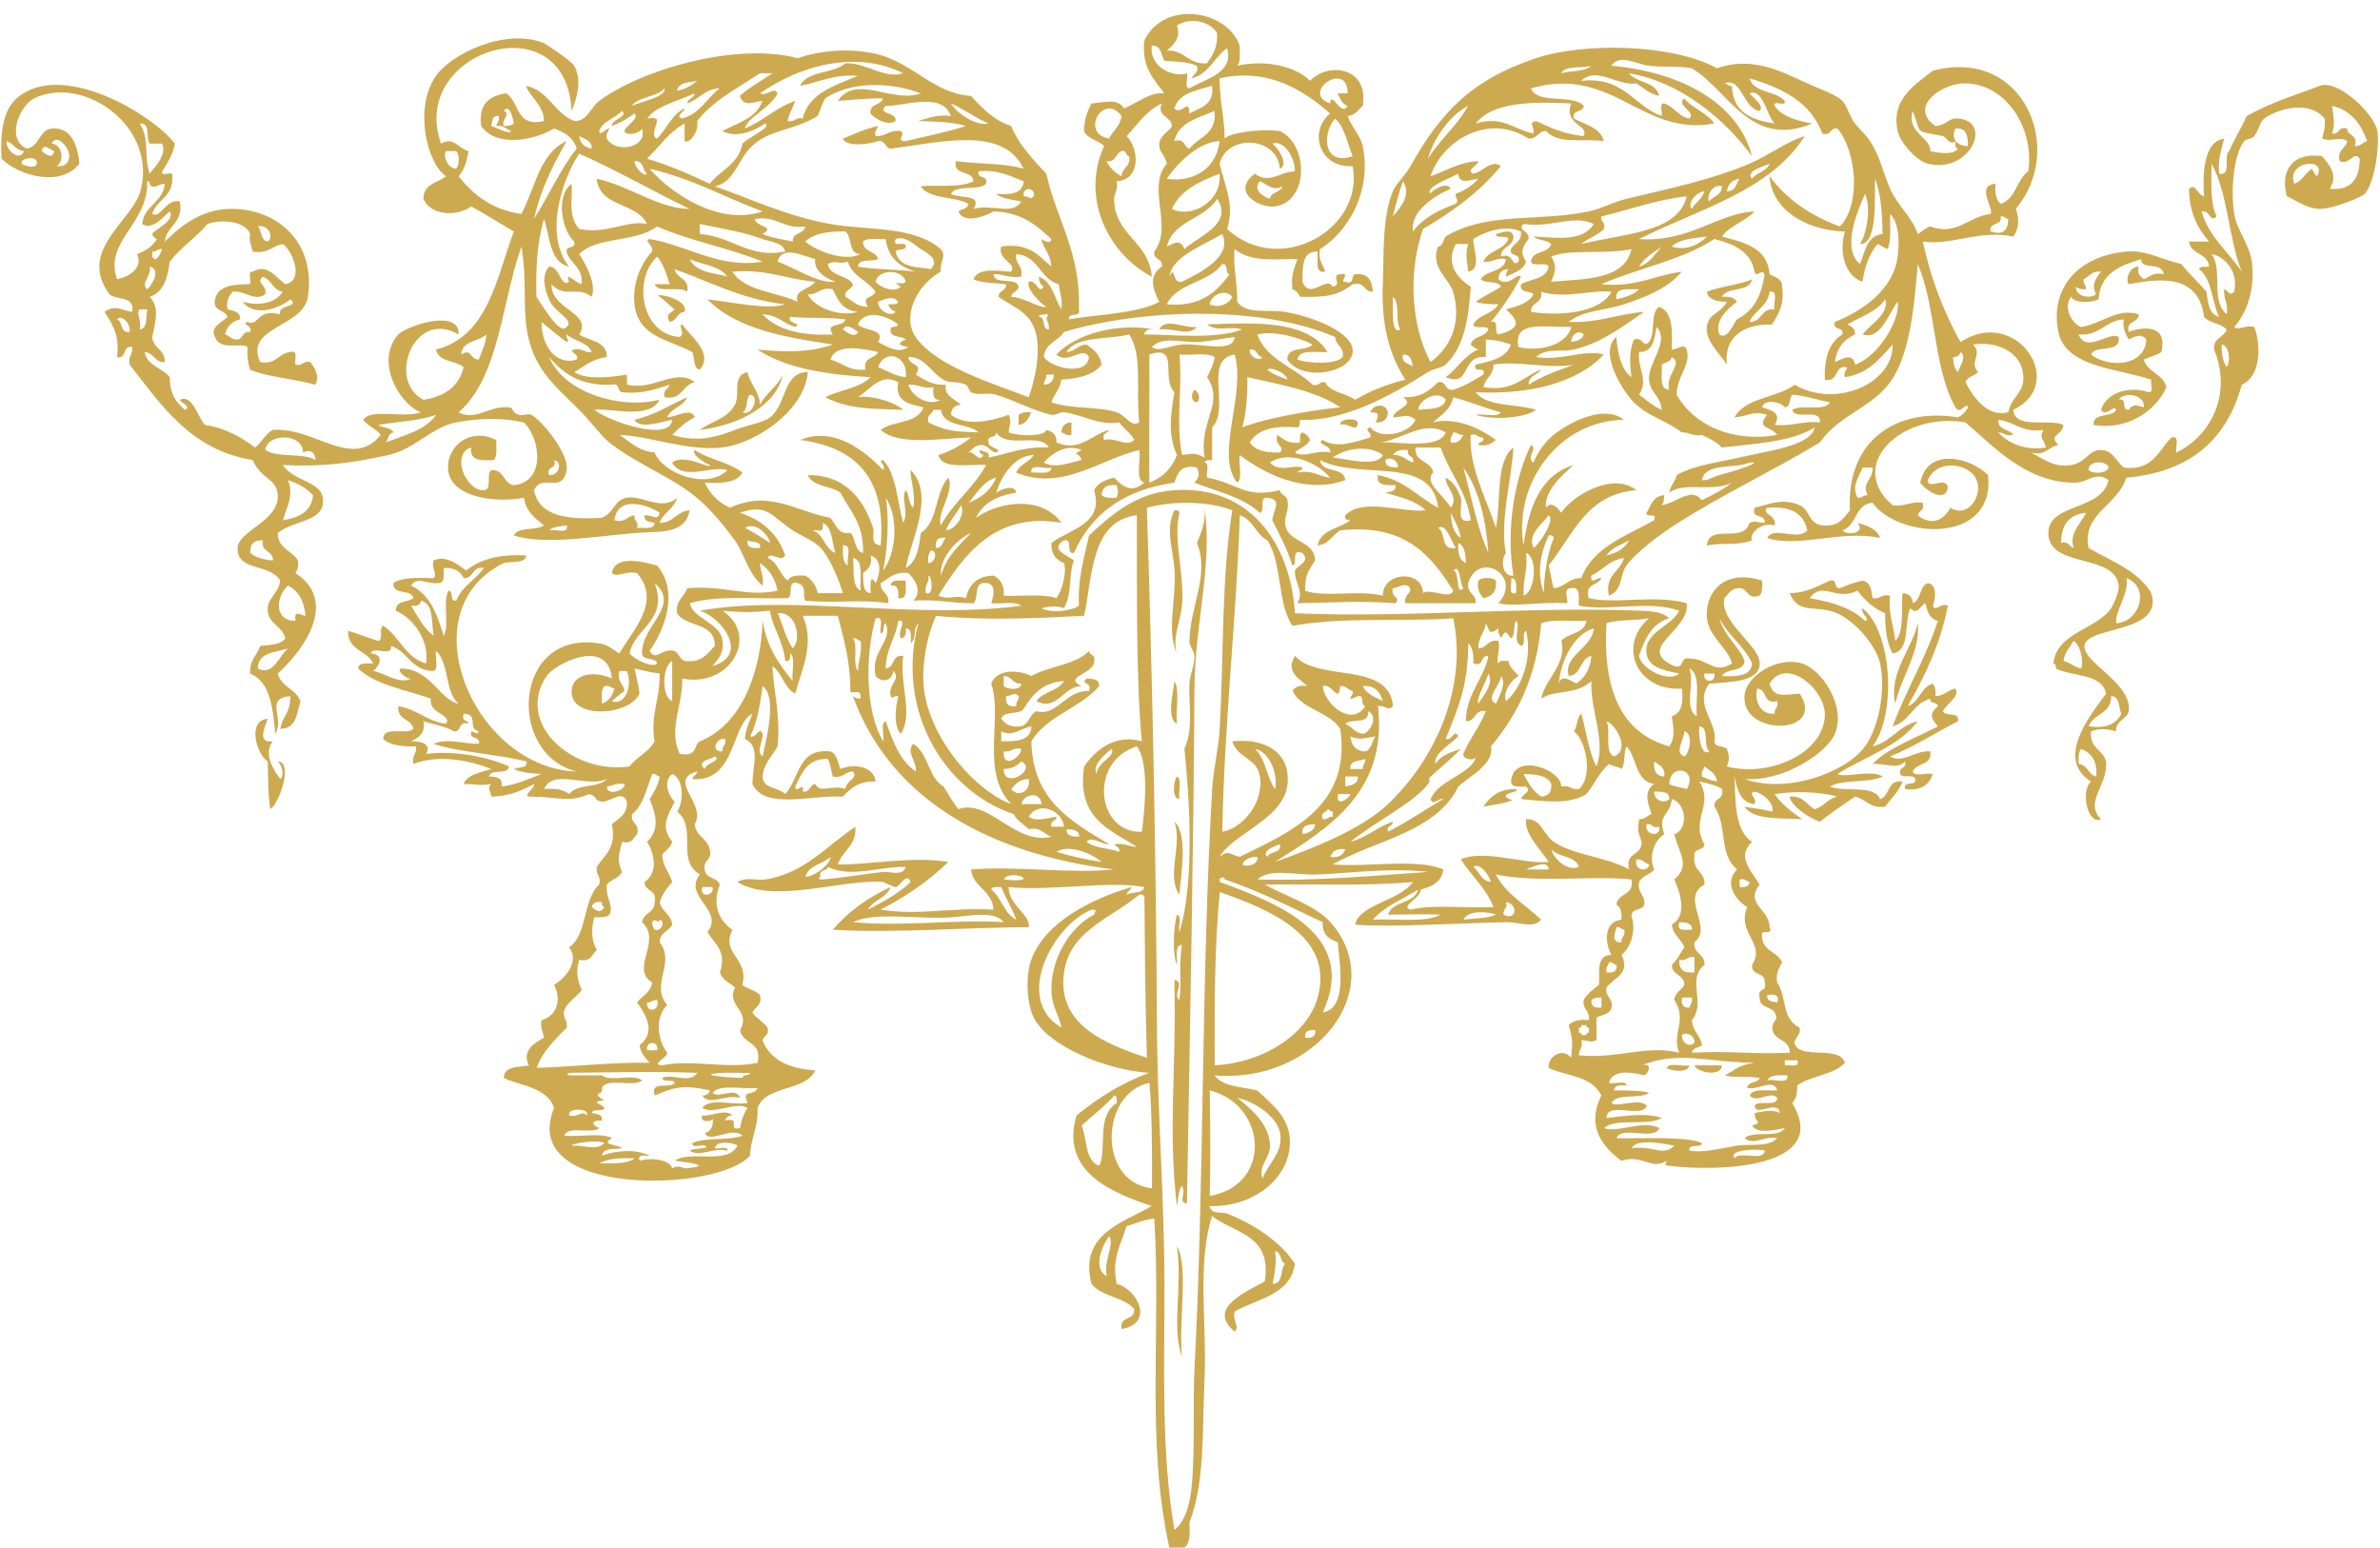 <?xml version="1.0" encoding="UTF-8" standalone="no"?><svg xmlns="http://www.w3.org/2000/svg" xmlns:xlink="http://www.w3.org/1999/xlink" fill="#000000" height="254" preserveAspectRatio="xMidYMid meet" version="1" viewBox="-0.2 -2.3 390.6 254.0" width="390.6" zoomAndPan="magnify"><g fill="#cda950" fill-rule="evenodd" id="change1_1"><path d="m196.25 51.356c-1.494 1.621-3.702 0.119-6.183 0.413 0.876-2.043 4.342-0.097 6.183-0.413z" fill="inherit"/><path d="m195.83 61.66c0.716 0.375 1.066 1.444 0.413 2.061-1.049-0.042-0.974-1.536-0.413-2.061z" fill="inherit"/><path d="m227.57 65.37c-0.077 1.159-0.718 1.756-2.061 1.648 0.218-0.331 0.429-0.669 0.412-1.237-0.067-0.483-0.751-0.347-1.237-0.412 0.48-1.349 2.558-1.591 2.886 9.99e-4z" fill="inherit"/><path d="m169.04 65.37c-0.42 0.954-0.83 1.918-2.062 2.06v-1.648c0.478-0.346 1.106-0.544 2.062-0.412z" fill="inherit"/><path d="m222.63 67.019c-0.072 1.949-1.631-0.147-2.887 0.412-0.163-1.027 2.574-1.22 2.887-0.412z" fill="inherit"/><path d="m175.64 67.019v2.061c-0.862 0.175-1.092-0.282-1.648-0.412 0.05-1.05 0.599-1.599 1.648-1.649z" fill="inherit"/><path d="m192.54 81.444c0.479-0.067 0.734 0.092 0.824 0.413-1.089 4.509 0.89 10.067 0.413 15.25-0.256 2.785-1.625 5.209-0.824 7.832-1.792-3.667-9.92e-4 -9.154-0.413-14.015-0.282-3.337-1.508-6.318 0-9.48z" fill="inherit"/><path d="m245.3 92.986c0.178 1.826-0.687 2.609-2.06 2.885-0.547-0.689-1.092-1.381-0.825-2.885 0.55-0.589 2.335-0.589 2.885 0z" fill="inherit"/><path d="m148.44 92.986c-0.056 1.317 0.406 3.154-1.237 2.885 0.081-1.18 0.051-2.249-1.237-2.061 0.046-1.053 1.381-0.818 2.474-0.824z" fill="inherit"/><path d="m314.54 99.992c0.504 4.49-2.712 8.827-3.709 13.19-1.077-5.065 2.705-8.834 3.709-13.19z" fill="inherit"/><path d="m192.54 109.47c0.954 1.519 0.144 4.801 0.413 7.006-1.809-0.879-0.531-5.353-0.413-7.006z" fill="inherit"/><path d="m192.95 125.14c0.935 0.438 0.157 2.592 0.412 3.709-1.303-0.077-0.957-3.044-0.412-3.709z" fill="inherit"/><path d="m248.59 127.2c0.828 0.434-1.837 0.538-1.648 1.237 0.038 0.146 0.931 0.75 1.235 0.411-0.409 0.452-2.112 0.77-4.945 1.237 1.126-1.622 2.557-2.937 5.358-2.885z" fill="inherit"/><path d="m192.54 132.55c2.262 2.054 1.08 8.619 0.824 11.953-2.195-2.955 0.544-8.293-0.824-11.953z" fill="inherit"/><path d="m273.32 172.95c0.439-0.937 2.591-0.158 3.71-0.413-0.079 1.303-3.044 0.956-3.71 0.413z" fill="inherit"/><path d="m277.86 172.54h4.533c-0.05 1.923-4.033 1.211-4.533 0z" fill="inherit"/><path d="m192.95 202.21c1.969 3.293 0.248 12.254 0.824 18.135-1.756-5.025 0.148-11.27-0.824-18.135z" fill="inherit"/><path d="m211.08 56.714c-0.098-2.296 3.126-1.271 4.122-2.473-2.199-1.16-6.363-2.347-9.068-1.648 1.558 4.213 6.16 5.382 9.068 8.243 1.165 0.34 1.068-0.581 2.062-0.413 0.884 1.727 3.441 1.779 4.945 2.886 2.422-1.425 5.149-2.545 8.243-3.297-3.159-4.806-3.928-10.359-3.71-15.663 0.198-4.787-0.149-10.843 1.648-15.25 0.49-1.201 1.959-2.478 2.887-4.122 4.918-8.719 9.87-14.148 20.608-17.724 7.916-2.636 22.42-2.359 29.676 1.649 5.719-1.978 10.304 0.364 14.839 2.474 2.05 0.953 4.668 1.799 5.77 2.885 0.701 0.689 1.258 2.689 2.062 3.709 0.929 1.179 1.801 1.848 2.474 2.885 1.692 2.615 2.125 5.152 3.297 7.832 1.204 2.752 3.631 4.646 4.533 7.419 0.73-0.371 1.205-0.995 2.062-1.237 4.29 1.619 6.333-1.67 9.892-2.06 0.617-0.908-2.546-4.673 0.825-4.947-0.199 1.574 0.117 2.631 0.823 3.297 2.521-0.777 2.599-3.997 4.535-5.357 1.054-6.729-3.39-14.279-10.304-14.426-3.773-0.081-9.498 3.854-4.946 7.006 2.036-0.169 2.102-1.362 3.708-1.236 5.875 0.46 1.969 9.126-4.945 7.419-1.823-0.45-4.519-3.42-4.946-5.358-1.129-5.123 2.697-7.514 5.771-9.892 15.01-3.994 21.859 13.004 13.602 22.67 0.674 1.408 0.482 3.551-0.413 4.534-5.697-1.143-10.018 1.51-14.838 0.824 1.349 6.208 3.478 11.637 6.183 16.487 9.211-6.008 17.73 6.889 8.655 11.129 0.29 3.283 5.778 1.368 8.243 2.473-0.25 1.881-2.544 1.537-0.823 3.297-1.665 0.258-2.004 1.843-4.535 1.237 2.579 1.291 3.777 2.457 6.597 2.062 2.378-0.334 2.993-2.586 4.945-2.473 1.971 0.114 2.111 1.403 3.71 2.885 4.83 0.571 5.686-2.832 7.831-4.946 1.488-0.391 0.575 1.624 0.824 2.473 5.756-2.779 9.15-9.749 6.183-16.898-0.22-2.007 1.644-1.929 2.061-3.297-0.902-1.021-2.843-1.005-3.709-2.062-0.867-6.656-6.431-6.545-12.366-5.358-0.582-0.787 0.114-2.938 1.648-2.885-0.352 1.314 0.359 1.564 0.825 2.061 1.01-0.364 1.512-1.235 3.298-0.824-0.42-2.224-3.854-0.585-3.71-2.473-3.487 1.047-6.754 2.314-7.007 6.595-1.288 0.554-3.792 0.724-4.533-0.412-1.369 1.933 0.244 4.413 1.648 4.946 3.229-0.395 6.014-3.254 9.479-2.062-0.01 1.502-2.146 0.876-1.648 2.886 1.363-0.616 6.592-1.799 5.358 3.297-0.819 0.554-1.962 0.786-2.885 1.237 0.61 2.138 3.192 2.303 3.709 4.534-1.773 4.02-6.595 7.111-11.953 6.182-0.109-2.171 3.033-1.088 3.71-2.473-0.331-0.996-1.696 1.294-2.473 0 0.736-2.72 4.538-4.034 7.831-2.885 0.894 0.069 0.188-1.462 0.412-2.061-5.61-1.908-14.046-1.994-15.25-7.832-1.414-6.85 2.888-12.449 11.128-13.19 3.14-0.282 5.129 1.043 9.068 2.061 1.271 1.614 2.784 2.986 4.122 4.534 0.208 1.853 0.421 3.7 2.06 4.122-1.225-2.484-1.132-6.287-3.297-7.831 0.127-0.56 1.033-0.342 1.648-0.413-0.173-2.299-3.011-1.935-3.298-4.122h3.298c-1.847-2.136-3.254-4.714-3.298-8.656 1.086-1.036 1.389 1.034 2.475 1.237-0.21-2.983-0.297-8.973 3.297-9.48-0.421 1.777-1.065 3.331-0.825 5.77 2.169 0.382 0.607-2.965 1.648-3.709 0.849-2.038 2.004-3.767 2.887-5.771 4.426-2.442 7.991-3.389 11.953-4.946 2.955-1.162 9.011 4.592 9.479 7.419 0.399 2.404-0.422 8.45-2.06 10.304-0.463 0.523-5.347 2.531-7.419 2.474-2.028-0.057-3.366-1.151-5.358-2.061-1.18-4.146 0.863-7.308 5.771-6.594 1.3 1.526 2.672 3.218 1.236 5.357 3.617 0.321 4.919-1.676 4.945-4.946-1.031-1.399-1.584 1.13-3.297 0.413-0.461-1.973 1.017-2.007 1.236-3.298-1.288-0.85-2.6 0.205-4.121-0.412 0.248-0.987 0.592-1.881 0.411-3.297-2.646-3.188-7.955-1.443-9.892 0-0.773 0.576-0.764 1.659-1.648 2.885-0.385 0.533-1.278 0.382-1.649 0.824-1.595 1.909-2.303 7.677-1.648 11.954 0.396 2.591 2.506 4.973 2.885 7.831 0.584 4.384-0.72 8.313-2.885 10.716 0.666 0.673 1.725-0.368 3.298 0 1.216 3.274 0.962 8.221-2.062 9.48-2.431 8.973-8.456 14.351-18.96 15.25-1.274 4.481-7.353 5.94-6.183 11.542 3.737 2.171 8.118 3.697 10.305 7.419 2.394 7.608-14.49 4.813-10.305 10.304 1.842 2.415 7.098 5.362 6.595 9.068-0.162 1.199-2.249 1.59-2.061 3.297-1.723-0.496-2.898-0.442-4.121 0-0.324 2.796 1.969 2.977 2.472 4.946 0.332 3.949-3.68 6.662-0.823 9.481-2.055 1.115-3.523-4.509-1.648-6.184-5.936-3.747-0.168-10.831 2.472-14.426-0.728-3.394-5.511-2.733-8.243-4.122 0.067-0.479-0.09-0.734-0.412-0.824 0.52-5.1 7.18-5.631 9.48-9.068 0.326-0.485 1.346-2.683 1.236-3.709-0.568-5.375-11.61-2.793-11.54-8.656 0.059-4.926 8.707-3.56 9.892-8.656-2.092-1.532-3.495 0.382-5.358 0.412-8.014 0.127-13.4-5.835-18.135-9.892-10.445-1.784-19.693 6.984-11.953 13.602 2.073 0.288 2.873-0.699 4.945-0.412 0.353 1.315-0.648 1.274-0.825 2.061 2.262 1.798 4.229 0.822 5.359-1.237 2.762 1.69 4.828-1.54 4.533-3.709-0.497-3.664-6.726-4.569-8.243-0.824 0.005 1.72 2.985-0.792 3.297 1.236-0.538 2.739-3.904 0.173-4.533-0.824 1.171-5.923 8.271-4.145 11.13-1.236 1.207 11.438-14.709 10.473-18.961 4.534-2.93 0.23-2.552 3.768-4.947 4.533 0.926 1.017 3.897 0.351 2.474-1.236 1.617 0.443 3.158 0.964 3.71 2.473-6.453-1.356-13.467 1.695-18.547 0 1.264-2.059 4.92 0.61 6.594-1.237-0.564-2.87-2.839-4.03-6.594-3.71-0.974 1.093 1.614 1.125 1.235 2.886-2.413-0.614-4.218 1.534-3.71 2.473-2.678 0.953-4.436 0.271-7.419 0.824 0.38-3.739 6.039-0.194 7.007-3.709 1.298-0.462 0.934-0.038 2.474 0 0.243-1.618-2.263-0.485-1.648-2.474 2.993-0.781 4.793-1.562 7.418-0.412 1.992 0.873 1.197 3.696 4.947 3.297 1.475-0.157 2.146-1.005 3.298-2.473-0.645-11.541 7.736-16.9 17.722-15.25 0.729-0.373 1.276-0.922 1.648-1.648-0.3-1.021-1.239 1.36-2.06 0-3.62-6.273-3.169-16.616-6.184-23.495-0.543 6.04-1.1 14.654-4.533 19.372-3.059 4.206-8.442 5.41-11.54 9.893-7.542 4.568-16.109 8.566-23.907 13.602-2.653 1.714-6.382 4.556-7.831 6.595-1.141 1.605-0.59 4.068-2.885 4.946-0.676-3.561 1.902-3.869 2.473-6.183-2.419 0.329-3.48 2.014-5.358 2.886-0.125 1.682 0.86 0.22 1.648 0.412-0.49 1.296-2.801 0.77-2.06 3.297 4.602 1.03 10.797-0.647 16.073 0.824 0.599 4.506-8.624 7.415-2.061 10.304 1.799 0.563 0.877-1.596 2.474-1.236 3.166 0.039 4.07 2.681 7.007 0.824-0.594-2.616-4.012-4.405-4.122-7.832-0.136-4.229 3.191-7.673 9.068-5.77 0.054 1.016 0.062 1.986-0.413 2.473-2.204 0.693-1.786-1.235-3.297-1.237-1.394-0.02-1.788 0.96-2.473 1.649-0.84 4.185 6.356 7.965 5.77 11.128-0.456 2.465-4.208 2.641-8.243 2.886-2.642 3.481 1.481 6.448 0.825 9.48 0.042 1.057 1.535 0.662 2.06 1.237 0.431 1.167 0.431 1.717 0 2.885 6.905 1.819 15.74-2.071 16.075-8.243 0.238-4.367-6.338-9.897-9.068-5.358 0.643 2.413 2.293 1.806 4.946 1.648 4.429 6.787-9.476 7.112-9.066 0.413 0.206-3.394 5.474-6.597 9.479-5.358 3.102 0.958 7.266 6.875 5.358 11.541-1.219 2.984-8.27 7.881-14.837 7.419 7.183 2.508 16.754-1.189 19.783-5.358 2.157-2.968 3.46-8.958 2.474-13.602-0.625-2.946-4.543-7.773-8.243-8.656-3.042-0.725-5.258 0.32-6.596-2.885 2.829-0.057 4.589-1.182 6.596-2.061 1.323-0.363 0.563 1.358 1.648 1.236 1.157-0.49 2.37-0.927 3.71-1.236 1.29 0.221 1.484 1.537 1.648 2.885 1.3 0.202 1.454-0.742 2.885-0.412-0.382 3.13 0.645 4.852 0.824 7.419 1.656-1.458 0.891-6.278 1.237-7.831 1.048 0.05 1.599 0.6 1.648 1.648 1.419-0.504 1.054-2.793 2.473-3.297 1.576 0.223 1.281 2.563 0.825 3.71 0.379 1.123 1.288-0.576 2.472 0-1.279 6.413-3.806 11.582-6.595 16.487 1.957-0.654 2.094-3.128 4.123-3.709 0.345 0.479 0.543 1.105 0.412 2.061 1.487-0.023 1.994-1.028 3.297-1.237 0.807 1.317-1.495 2.456-2.061 3.71 0.423 0.951 2.759-0.012 2.472 1.648-3.736 1.896-7.122 4.142-11.128 5.77 2.094 1.256 4.133-1.077 6.595-0.824 0.359 2.42-2.336 1.785-2.885 3.297 0.308 0.93 2.312 0.161 3.298 0.413-0.594 1.743-1.881 2.791-4.535 2.473-0.396-1.496 1.854-0.346 1.648-1.648-0.173-0.926-2.188-0.012-2.472-0.824-0.308-1.269 1.13-0.792 0.823-2.062-1.435 1.402-3.037 0.279-5.357 0.413 2.796-2.837 7.076-4.19 10.716-6.183-1.119-1.352-1.479-2.018 0-3.297-0.046-0.779-1.362-0.286-1.236-1.237-2.826 0.747-3.381 3.763-6.182 4.534 2.108-5.706 5.417-11.123 7.418-17.312-1.362-0.287-1.725-1.572-2.06-2.885-0.804 0.403-1.268 2.038-2.474 0.824-1.044 2.393 0.075 6.945-2.885 7.42-0.956-1.656-1.225-3.998-1.238-6.596-1.623-0.704-3.134-1.834-4.533-3.709-3.556 1.803-5.786-1.717-7.832 1.236 3.654 0.605 6.898 1.621 9.068 3.709 1.03-0.285-0.765-1.099-0.411-2.061 4.794 3.725 5.684 17.35 1.648 22.67 3.104-0.741 4.269-3.426 7.418-4.122-3.122 4.159-8.716 5.847-13.188 8.656 1.234 0.706 5.64-0.802 7.42 0.412-2.302 1.135-6.494 0.375-8.656 1.649 2.436 0.998 7.256-0.387 8.243 2.061 1.681-0.517 1.127-3.269 3.71-2.885-0.676 1.661-1.892 2.781-2.887 4.123-2.554 0.355-3.109-1.288-4.945-1.648-1.961 1.335-3.927 2.668-5.77 4.12-2.05-0.704-4.86-2.824-4.947-4.12 2.28-0.22 2.73 1.391 4.122 2.061 1.513-0.412 2.1-1.747 3.71-2.061-3.256-0.935-7.715-0.857-10.305-0.413 1.183 1.702 2.826 2.945 4.533 4.123-3.585-0.262-7.914 0.221-9.479-2.062 1.724 0.306 2.708 0.351 4.533 0.823 0.5-1.122-1.283-2.96-2.885-3.297-1.209 0.351 0.535 1.038 0 2.062-2.349-0.264-2.817-2.404-3.298-4.535 0.237 3.495-0.172 8.67 2.885 10.716-2.68 2.507 0.054 4.916 1.236 7.007-2.46 3.284 1.582 3.885 1.648 7.007 0.641 1.466-1.398 0.25-1.235 1.238-0.109 2.719 2.521 2.698 3.297 4.533-0.47 0.904-1.063 1.684-0.823 3.297 1.698 2.491 0.624 5.894 3.708 7.42 0.285 1.571-1.676 1.984-0.411 3.297 1.858 1.577 7.046-0.176 7.831 2.473-1.839 2.008-5.602 2.093-7.831 3.71 0.04 1.277-0.188 2.285-0.825 2.886 6.543 10.798-12.307 11.274-20.196 10.305-1.036-0.128-0.517-0.198-0.412-0.825-2.556 1.617-3.998-1.15-7.42 0-3.222-2.38-5.771-5.744-3.297-10.717-1.666-3.362-5.865-3.145-8.656-4.533-0.077-2.088 2.415-3.322 3.71-1.648 0.255-2.709 0.236-3.17-0.411-5.358 0.666-0.708 1.725-1.025 3.298-0.825 0.265-1.641-1.092-1.657-0.825-3.298 0.582-1.064 1.551-1.746 2.474-2.472 0.28-1.545-0.686-4.884 2.06-4.946-1.141-2.153-1.19-5.464 1.648-5.771 0.086-1.185-0.104-2.094-0.823-2.475 0.206-1.992 2.985-1.41 2.474-4.12-5.912-0.722-15.201 0.637-22.259-0.825 1.674 3.273 4.922 4.971 7.42 7.42-1.222 1.508-3.64 0.37-5.77 0.412-7.643 0.146-18.464 0.865-24.731 0.411 0.58-3.304 7.319-3.918 9.479-7.006-7.163 0.659-15.63 0.331-24.318 0.411 3.723 2.11 8.454 3.346 11.129 6.595 8.993 10.923-2.941 26.1-19.372 24.73 1.301 1.86 4.463 1.858 7.007 2.475 2.768 2.547 5.456 4.667 5.358 8.655-0.146 6.033-6.308 10.567-13.189 10.305 0.314 1.503 1.977 0.865 2.885 1.235 4.438 1.807 8.68 4.514 11.13 8.243-0.758 5.151-6.121 5.694-9.894 7.833-0.407 1.613 0.911 2.393 0 3.297-4.771-3.923 2.283-6.69 4.946-8.245 1.241-7.696-5.03-7.884-8.654-10.715-2.502 7.89-0.815 17.699-1.237 26.79-0.4 8.624 0.102 16.851-2.474 23.495 0.069 1.716 0.143 3.44-0.824 4.121h-2.473c-3.85-17.323-1.352-35.327-2.473-53.995-1.724 0.201-3.055 0.793-4.534 1.237-1.037 3.23-2.46 5.318-1.648 9.479 3.468 0.903 6.222 6.487 0.824 7.42-0.457-2.244 2.256-1.317 2.061-3.298-1.717-1.992-5.397-2.022-7.007-4.122-2.12-8.205 5.22-10.039 9.893-12.776-6.793-2.239-15.003-5.704-12.366-14.84 3.488-2.831 7.303-5.336 11.953-7.007-6.901-0.424-16.559-4.318-18.96-9.066-1.096-2.169-1.4-6.717-0.412-9.481 2.169-6.072 9.771-9.999 16.486-11.952-0.145 0.541-0.725 0.648-0.824 1.235 0.9-0.475 2.667-0.08 2.886-1.235-5.752-1.08-15.435 0.711-22.257 0 0.005 3.087 3.65 4.498 3.297 6.594-9.682-0.013-22.18 1.028-32.15 0.413 2.521-2.974 5.721-5.271 9.48-7.007-0.642 1.831-2.856 2.089-3.709 3.709 2.539-1.306 5.042-2.651 7.006-4.533-0.647-1.735-1.717 0.738-2.473 0.824-0.361 0.041-1.812-0.804-2.061-0.824-6.615-0.545-17.987 3.67-23.906 0 1.571-0.91 3.087-0.194 4.533-0.412 6.56-0.991 10.275-5.699 14.838-8.656 0.196 3.219-2.172 3.873-2.885 6.183 4.961 0.104 12.029-1.399 18.136-0.413-3.198 3.123-6.958 5.684-11.129 7.832 6.516 1.002 10.984-0.379 18.548 0-0.222-3.213-3.308-3.562-3.709-6.594 7.608-0.607 16.377 0.734 23.494 0-19.852-2.438-36.572-11.118-42.866-28.44 0.331 0.218 0.669 0.429 1.236 0.412 0.31-1.908-1.574-0.573-1.649-1.236-0.006-5.248-1.218-8.96-2.061-12.366h-5.771c1.977 4.319 0.015 8.464-1.236 12.777-1.795-0.953-2.133-3.363-3.71-4.534-0.006 3.033 1.387 8.227 0.825 13.19-0.873 1.601-2.229 2.718-2.473 4.946 0.093 2.106 2.685 1.711 3.709 2.885 2.376-2.433 2.013-7.604 7.419-7.007 1.133 0.378 1.209 1.814 1.649 2.886 2.319-0.99 5.594-0.361 5.77 2.06-2.391-0.116-3.84 0.81-5.357 2.474-5.168-0.325-12.822 2.226-14.839-2.062 0.009-2.893 1.386-6.183-1.237-7.419 0.109-1.677 0.776-2.797 1.237-4.122-3.512 1.711-2.685 11.327-9.893 10.717 0.146-0.542 0.727-0.648 0.825-1.237-5.07 1.383 1.632 5.306-0.412 8.656 0.202 1.996 2.089 2.308 2.473 4.122 0.504 1.879-1.13 1.617-0.824 3.298 0.107 1.541 2.046 1.251 2.473 2.472-1.227 3.168-0.297 5.81 2.062 7.42-1.949 4.092 2.758 4.501 1.648 9.068 0.839 0.671 2.157 0.865 2.885 1.648 0.42 1.793-0.853 1.896-1.236 2.885 0.654 0.994 1.818 1.479 2.473 2.474 0.353 1.314-0.649 1.274-0.824 2.062 1.259 3.273 4.393 4.674 8.656 4.945-1.662 3.56-8.09 2.352-9.48 6.183 0.162 3.185-1.12 4.926-1.237 7.83-5.366 6.062-38.172 6.811-32.149-7.83-1.055-3.502-6.06-3.756-8.244-4.946 0.048-2.013 2.407-1.714 4.122-2.062-1.244-2.369 0.92-3.716 2.473-4.533-0.131-0.968-0.65-1.548-0.412-2.886 2.538-0.666 3.336-3.415 2.061-5.77 1.87-1.171 4.229-3.824 2.473-6.184 3.039-2.045 2.241-7.927 4.946-10.305 0.331-1.429-0.614-1.583-0.413-2.885 1.212-1.948 3.307-3.014 2.474-7.007 1.088-0.973 2.591-1.529 2.473-3.71-0.651-2.087-2.885 0.18-4.123 0-1.433-0.206-0.563-0.849-2.06-1.236-3.523 1.454-4.885 0.463-9.48 0.413-1.848 0.028 0.565-1.213 0.412-2.062-1.967 1.055-4.037 2.008-7.007 2.062-0.044-1.025-0.771-1.276 0-2.062-2.042 0.318-2.183-0.01-4.533 0 0.65-1.686 2.817-1.855 4.533-2.473-3.863-1.564-9-2.353-12.777-0.824-0.33-1.43 0.615-1.585 0.413-2.886-2.24 0.043-4.256-0.14-5.358-1.237-0.025-2.223 3.864-0.532 4.946-1.649-0.336-1.724-2.722-1.398-2.473-3.709 3.078 0.494 4.658 2.486 7.832 2.885 1.014-1.58-2.979-1.679-2.473-4.122-4.156-1.477-9.059-2.206-11.953-4.946 0.046-1.053 1.38-0.818 2.473-0.824-0.98-2.18-4.222-2.099-4.122-5.358 1.696 0.502 3.25 1.146 4.946 1.648 0.926-0.173 0.012-2.187 0.824-2.473 2.67 1.727 3.588 5.205 7.007 6.183 0.63-3.521-1.937-7.403-4.946-8.656-0.077-1.726 1.96-1.336 2.884-2.061-0.315-1.607-3.452-0.394-3.297-2.473 1.448-1.025 4.104-0.841 6.595-0.824 0.728-0.69-0.367-1.381 0-2.886 2.084-0.958 3.973 0.663 5.357 1.65 2.283-1.84 5.48-2.764 9.893-2.474-0.247 1.403-2.405 0.893-3.709 1.237-16.03 7.879-4.772 33.743 11.953 34.21-11.508-2.809-10.505-23.27 3.71-21.021 1.461 0.23 1.836 0.756 3.297 1.649 1.941-3.49 7.072-8.5 2.885-13.19-1.819-0.439-3.186 0.815-4.122 0 0.55-3.065 5.103-1.873 7.419-1.236 3.646 4.188 1.294 10.521-1.237 14.014 1.183 1.85 1.926-0.549 4.123 0 0.705 0.393 0.83 1.368 1.648 1.648 2.808 0.335 3.744-1.201 4.946-2.473 0.085-3.932-4.682-3.012-6.183-5.358-0.288-2.21 1.218-2.629 1.648-4.122 6.243-0.499 9.753 1.515 14.839 0.413-0.405-2.068-1.418-3.528-2.886-4.534 0.018 1.357 0.696 2.052 0.413 3.71-2.435-2.069-2.917-5.178-4.534-7.419-1.532-2.124-3.641-4.7-5.77-6.595-4.124-3.671-10.177-5.79-14.839-9.48-1.305-1.033-2.911-3.315-4.946-5.358-3.848-3.863-7.748-6.764-8.656-13.602-0.552-4.149 0.062-8.319-0.824-13.19-3.271 9.232-3.619 21.387-10.304 27.204 2.913 1.502 4.961-1.152 8.243-0.824 0.964 0.095 0.241 0.742 1.648 1.236 0.564 0.198 1.547-0.29 2.061 0 1.902 1.076 6.231 6.546 5.771 9.068-0.739 4.048-3.973 0.401-5.358 3.297 0.862 4.359 5.603 4.84 11.128 4.534 2.187-0.923 1.898-2.874 4.123-3.298 2.491-0.475 5.724 2.288 8.243 0-0.493 1.843-2.255 2.417-2.886 4.123 2.349 0.012 2.779-1.894 4.947-2.062-0.768 3.98-4.745 3.415-8.656 3.71-6.434 0.485-15.133 2.084-20.197 0.412 0.701-1.497 3.681-0.714 4.946-1.648-1.465-1.145-2.947-2.273-3.297-4.534-5.015 0.942-11.595-0.208-12.365-4.122-0.733-3.726 3.045-7.675 7.832-5.358-0.049 1.188 0.225 2.699-0.413 3.298-2.03 0.106-4.006 0.159-3.71-2.062-3.408 1.039-0.873 7.18 2.062 7.007 1.479-0.033 0.328-2.695 1.236-3.297 2.204-0.144 1.897 2.225 3.71 2.473 5.29-0.552 4.373-7.673 1.648-10.304-2.932-0.663-6.698-0.84-11.128 0-3.999 0.758-6.788 4.409-11.129 5.358-5.843 1.278-10.479 1.952-17.311 1.649 1.961 2.917 6.882 2.537 6.595 6.183-0.247 3.12-4.845 2.906-7.42 4.946 9.99e-4 2.61 2.355 2.866 3.297 4.533 0.132 0.956-0.066 1.583-0.412 2.062 6.818 4.375 1.992 12.051-2.886 16.487 0.546 2.202 2.99 2.506 3.71 4.534-0.553 2.056-0.693 4.527-3.297 4.533 0.559-2.621 1.571-2.255 1.649-5.357-4.354 0.35-0.863 3.581-2.473 6.182-0.401-4.27-0.807-8.536-4.123-9.892-0.145-2.206 1.146-2.977 1.65-4.534 1.61-0.175 3.396-0.175 4.122-1.236-0.546-2.127-2.732-2.345-2.886-4.534-0.146-2.095 1.701-2.663 2.061-4.946-1.792-2.92-7.105-1.463-7.007-5.358 0.071-2.818 6.832-4.394 6.594-8.656-0.157-2.846-2.644-2.484-4.121-5.77-10.254-1.7-14.929-8.978-20.196-15.663-0.331-1.43 0.614-1.585 0.412-2.885-1.699-0.325-0.774 1.973-2.473 1.648 0.359-3.052-0.28-4.804-2.062-7.419 1.676-1.217 2.576-0.337 4.534 0 0.509-2.707-2.538-1.859-3.71-2.885-5.12-6.928 2.986-11.53 4.947-16.487 3.351-10.815-9.147-19.675-17.313-15.667-2.365 1.161-4.716 6.633-1.237 8.243 2.176-0.347 2.023-3.084 4.122-3.297 2.869-0.291 4.238 2.232 4.534 5.77-2.975 3.9-9.923 2.038-12.777-0.824-0.246-4.507 0.352-8.024 2.473-9.892 7.286-6.417 22.318 2.624 25.967 7.419-0.303 1.896-1.226 3.171-2.062 4.534-0.294 1.119 1.944-0.295 1.649 0.824 0.247 3.406-2.563 3.757-3.297 6.183 1.402 0.835 2.169-2.491 4.534-2.062 0.633 3.656-2.151 3.895-2.473 6.595 3.003-2.895 6.444-5.561 11.541-5.358 7.112 0.283 13.238 5.528 11.954 14.426-0.76 5.062-10.514 4.888-7.831 10.716 2.674 0.477 2.933-1.462 4.946-1.648 1.384-0.423 0.642 1.282 0.824 2.061 1.26 0.299 1.212-0.711 2.473-0.413 0.753 1.046 1.549 2.295 0.824 3.71-3.946-1.083-7.8-1.211-10.717-2.473-0.346-1.027-0.539-2.208-0.412-3.709-1.087-0.812-4.536 0.696-5.358-1.649-0.867-1.66 1.073-2.321 2.061-3.297-0.395-1.253-2.463-0.834-2.061-2.885 0.477-2.134 2.768-2.454 5.358-2.473 1.147 0.186-0.323-2.247 0.825-2.06 2.446-1.465 3.973 1.134 5.358 2.06 3.269-0.63 1.049-5.714-0.413-6.594-1.777 0.283-2.451 1.67-4.946 1.236-0.132-0.968-0.651-1.547-0.413-2.885-0.749-2.085-4.601-2.504-7.006-1.648-1.883 2.239-4.387 3.856-6.183 6.183-0.368 2.655-1 5.045-3.297 5.771 1.665 1.76 0.963 3.985 0.412 6.594 0.135 1.926 2.137 1.986 2.061 4.122-1.733 0.085-1.731-1.566-3.297-1.648 0.427 2.32 2.927 2.569 4.122 4.122-0.026 2.636 1.035 4.186 2.473 5.358 1.208-0.465-0.68-1.184-0.824-1.648 2.094-0.984 2.909 2.853 4.122 4.121 3.449 0.536 5.936 2.033 8.244 3.71 1.075-0.849 1.641-2.207 2.885-2.885 6.841-0.531 12.998 6.628 17.724 0.824-0.747-1.04-2.132-1.44-2.885-2.473 1.308-1.968 6.335-0.215 9.479-1.236-3.824-1.537-7.512-8.625-3.709-12.777 1.274-1.393 10.126-4.374 9.893 0-7.274-4.325-11.885 7.582-5.771 10.716 3.454-0.531 5.827-2.142 6.595-5.359-1.34-1.133-4.135-0.811-4.534-2.884 8.532-2.186 9.859-11.574 12.777-19.373-2.328-1.381-4.614-2.805-7.007-4.122-2.375 1.767-6.71 1.47-7.831-1.237-0.025-2.498 2.348-2.598 3.71-3.709-3.118-2.039-5.343-11.224-1.649-16.487 2.497-3.557 11.29-7.928 17.723-5.359 0.285 0.114 4.528 2.967 4.947 3.71 1.182 2.098 0.699 4.721-0.413 7.419-0.899-18.196-26.89-9.802-21.433 5.358 2.091-1.228 2.866 0.846 4.534 1.237-0.321 1.602-0.708 3.138-1.648 4.122 2.438 3.058 5.48 5.51 10.304 6.183 2.258-4.199 2.952-9.964 7.419-11.954-2.195 3.851-4.236 7.854-5.358 12.778 2.409-3.774 4.28-8.086 7.007-11.542-0.497-1.838-1.991-2.68-3.709-3.297-3.36 1.967-9.485 3.136-11.954-0.413-0.477-3.638 1.341-4.979 4.123-5.358 2.181 1.391 1.491 5.653 6.182 4.533 0.022-2.641-2.868-4.54-2.885-5.77 3.675 0.859 4.584 4.484 7.832 5.77 2.112 0.144 2.663-2.2 4.122-3.297 6.708-5.042 22.438-9.724 32.562-7.007 4.191-1.454 8.664-1.539 12.366-0.824 6.224 1.202 9.855 6.671 16.075 7.007 1.84 2.007 3.703 3.99 6.594 4.946 1.329 3.206 3.599 5.469 5.771 7.831 1.662 7.543 5.646 12.765 5.357 22.257 0.397 1.496-1.852 0.347-1.648 1.649 3.552-0.71 11.194-0.894 14.838-2.885-1.104-2.111-1.804-4.328 0.413-5.771 0.223-1.459-1.46-1.013-1.237-2.473 3.16-4.152-1.352-10.526 2.061-14.426-0.578-2.045-1.312-1.761-1.237-3.297 0.067-1.379 2.054-2.396 2.062-2.885 0.022-1.558-2.615-1.556-1.649-3.709-2.539 1.17-3.982 3.436-5.771 5.357 2.055 2.134 2.366 7.159-1.648 7.419 0.323 1.247-0.41 2.059-0.412 2.885-0.016 5.931 5.747 6.95 6.183 12.778-6.938-3.614-11.772-12.721-7.832-21.433-0.926-0.998-2.711-1.137-3.297-2.474 0.027-1.896 0.565-3.281 1.236-4.533 2.321-0.187 4.231-0.882 5.358 0.824 2.184-0.933 4.4-2.769 6.595-2.473-1.687-2.298-3.76-4.209-3.297-8.656 3.142-6.676 13.572-5.138 15.663 0.825-0.049 1.187 0.225 2.697-0.412 3.297 4.585-1.041 9.561 0.059 11.952 2.473 2.974-3.129 9.688-2.296 8.656 4.122-0.788 0.586-1.183 1.565-2.473 1.648 0.574 1.758 2.132 3.245 2.473 4.947 1.536 7.652-2.592 14.185-7.007 16.899-0.403 1.915 0.534 2.488 0.825 3.71-1.788 0.275-1.11-1.914-1.238-3.298-2.554-0.082-2.46 2.486-2.472 4.947 1.2 3.107 4.03-1.093 4.945 0.824 1.734-0.288-0.394-1.876 1.236-2.061 1.92-0.362-0.276 1.358 0.825 1.237 1.611 0.651 0.854-1.07 1.648-1.237 2.164-0.241 2.766 1.082 2.885 2.885-1.543 0.032-1.246-1.777-3.297-1.237-2.538 1.947-4.458 2.139-8.656 2.062-0.229-0.594-0.643-1.006-1.236-1.237-0.291-2.215 0.326-3.521 0.824-4.946-2.402-0.164-7.446 0.786-10.305-1.648-0.327 2.618 0.446 5.352 0.413 8.656 1.518 2.116 5.021 1.192 7.832 1.648 4.136 0.672 11.407 3.272 11.128 6.595-0.293 3.438-8.339 4.918-10.72 1.235zm17.311-23.494c1.342-1.554 3.083-3.61 1.649-5.771-0.64 1.834-1.163 3.784-1.649 5.771zm-98.097 93.564c0.167 1.393 1.598-1.096 1.236 0.824 1.294 0.194 1.089-1.109 2.062-1.236 0.804 1.648 2.923 0.011 4.946 0.824 0.058-1.323 2.2-1.801 1.237-2.885-1.351 0.023-1.576 1.172-3.298 0.824-0.299-0.938-0.368-2.105-0.825-2.885-3.402-0.104-4.244 2.35-5.358 4.534zm62.651-124.89c0.703 1.887-0.346 2.986-1.649 4.123 3.042-0.158 3.429 2.341 6.595 2.06 0.899-1.299 1.803-2.593 1.648-4.946-1.09-1.899-4.354-2.701-6.594-1.237zm1.648 7.831c0.237 0.725-0.498 2.422 0.412 2.473 2.624-1.576 7.372-2.495 6.183-6.594-2.107 1.464-2.944 4.199-5.77 4.946 0.175-0.786 1.177-0.746 0.824-2.061-2.141-0.809-3.127-0.583-5.358-0.824-0.57-0.942-0.451-2.572-2.061-2.473-0.451 3.891 4.101 5.276 5.77 4.533zm-72.954 11.541c0.929-0.97 5.039-2.774 3.709-3.297-1.424 1.058-4.587 2.545-7.007 1.236 2.532-1.315 5.591-2.103 6.595-4.946-1.207 0.042-3.114 1.19-3.71-0.824 1.592-1.432 3.555-2.49 5.358-3.71h-2.061c-3.628 2.417-7.66 4.431-10.304 7.831 0.32 1.85-1.355 3.843-2.061 3.297v-2.885c-2.588 1.396-4.135 3.834-6.183 5.771 3.72 1.088 7.033 2.584 10.304 4.122 1.735-2.251 4.769-3.2 5.36-6.595zm0.411-2.473c3.011-1.25 5.088-3.431 8.244-4.534-0.361 1.149-0.987 2.036-1.237 3.297 1.26 0.3 1.212-0.711 2.473-0.412 1.076-4.283 5.337-5.38 9.068-7.007-3.993-0.284-6.35 1.07-9.48 1.648 1.169-2.54 5.489-1.93 7.419-3.71 3.538-0.098 6.414 2.647 9.48 1.649-7.687-3.873-17.005-1.261-23.494 3.298 1.278 0.542 2.287-1.222 2.886 0-1.094 2.347-5.052 4.01-5.359 5.771zm159.1-0.824c-12.033 2.195-16.62-9.612-30.09-5.771 1.104 2.744 6.854 0.842 8.656 2.886-0.074 1.162-1.959 0.514-1.648 2.061 1.868 1.017 4.349 1.421 4.945 3.709-4.12-0.485-7.259 0.595-9.479-1.648-1.376-0.001-1.407 1.341-2.887 1.237-6.422-4.2-14.062 0.138-16.074 6.183 2.587-0.849 4.544-2.326 7.831-2.473 0.021 0.755-2.111 1.395-0.823 2.06 1.461-0.202 3.007-2.467 4.533-1.236-3.477 4.217-7.923 7.464-12.778 10.304-2.471 7.15-1.959 15.833 1.237 21.845 3.655-2.672 5.054-6.906 3.71-11.541-0.604-2.08-3.832-4.018-2.474-7.419 0.848-0.115 0.822-1.1 1.236-1.648 6.881-4.131 15.161-2.369 23.495-4.122 2.071-0.436 4.03-1.545 6.182-2.062 7.296-1.75 14.09-3.163 20.196-5.77 3.315-1.415 5.917-3.557 9.068-4.534-5.671 9.031-17.416 11.987-27.203 16.9 8.176 0.618 13.029-4.28 18.96-4.534-1.517 1.645-4.014 2.308-5.358 4.122 3.688 0.983 7.514 1.828 7.83 6.183 0.849 0.526 2.092 0.657 2.062 2.061 0.43 3.04-0.686 4.534-1.648 6.183-5.01-0.1-7.913 2.33-7.42 6.595-1.077-1.695-3.554-3.921-3.297-6.183 0.253-2.223 2.287-2.196 3.297-4.122-1.608-0.04-2.999-0.298-3.297-1.649 2.238-0.921 5.256-1.065 7.419-2.061-0.358 2.25-4.094 1.127-4.945 2.886 1.184-0.085 2.093 0.104 2.472 0.824-1.553 1.161-3.722 3.083-2.885 5.358 1.304 0.899 2.169-1.487 2.885-2.474 2.665-1.321 4.081-3.888 4.535-7.419-0.548-1.01-1.244 0.743-1.648-0.412-0.601-3.385-3.434-4.537-6.595-5.358-5.204 3.452-12.54 4.772-18.549 7.418 5.637 0.554 8.706-1.46 13.19-2.06-2.097 2.627-5.826 4.159-9.48 5.357-3.116 1.023-6.681 0.958-9.067 2.886 4.871 0.199 8.044-1.299 12.364-1.649-3.166 2.172-7.007 5.157-11.54 6.183-2.006 0.454-4.426-0.348-6.183 1.236 4.238 0.663 8.014-1.322 11.128-0.412-4.529 4.791-12.428 6.584-21.021 6.183 1.827 2.434 6.662 1.856 9.894 2.885-1.911 1.391-7.068 1.718-9.894 0.824 1.253-0.258 3.551 0.528 4.123-0.412-2.724-0.71-5.084-1.787-7.831-2.473-0.398 2.074-2.011 2.936-3.299 4.122 3.497-0.89 7.519 0.797 10.305 2.885-0.689 0.547-1.381 1.093-2.885 0.824 0.037-0.649 1.052-0.322 0.825-1.236-0.993 0.168-0.897-0.753-2.062-0.413-0.357 5.195 2.615 10.554 4.121 15.251 0.912-4.446-0.116-10.833 2.886-13.19-0.293 5.257-2.273 12.232-1.235 17.312-0.897 1.197-0.594 3.949 1.235 3.71-1.287-7.797 0.282-16.168 2.885-21.434 1.166 0.649-0.931 2.208 0.413 2.886 0.548-1.448 1.774-3.313 3.297-4.534 2.87-2.299 8.468-5.01 11.541-2.473-10.267 0.048-18.162 10.003-16.486 20.609 0.879-6.264 2.749-11.54 8.243-13.189-1.944 1.633-4.925 4.412-4.533 7.006 0.805-1.301 2.17 0.264 2.472 0.825 1.964-2.873 8.463-6.776 12.365-3.709-8.29 0.639-10.422 7.438-14.427 12.365 0.348 1.165 0.48 2.543 0.825 3.709 1.922-0.139 2.433-1.689 4.533-1.648 1.986-5.159 7.39-6.899 11.953-9.48 0.641-1.465-1.398-0.248-1.235-1.236 0.735-1.188 1.066-2.78 2.884-2.885 0.032 0.718-0.09 1.282-0.41 1.648 2.544-0.397 4.898-3.092 6.594-0.824 1.753-0.858 3.497-1.724 4.946-2.885-3.213 1.643-7.851-0.231-10.305 1.648 0.21-1.163 0.998-1.75 1.236-2.885 2.739-1.639 7.649-2.258 10.305-2.886 4.908-1.159 11.697-1.884 12.365-4.946-3.792 2.391-9.714 2.652-15.25 3.297-0.864-0.923-2.06-1.513-3.298-2.061-1.553 0.317-1.97-0.502-3.297-0.412-2.153-1.824-5.967-2.721-8.243-5.358-1.836-2.128-5.303-7.959-2.474-10.305 0.248 2.775 0.744 5.301 2.474 6.595-0.262-2.417-0.428-4.103 0.411-6.182 1.595-0.457 1.468 1.457 2.474 0.412 1.083-1.389 0.159-4.786 1.648-5.77 2.265 0.758 2.197 3.848 2.062 7.007 0.721 0.113 2.056-1.161 2.472 0 0.776 2.439-1.658 4.452-1.648 7.418 2.702 4.842 8.951 7.916 16.488 6.595-0.958-1.468-3.564-0.998-1.648-3.297-2.454-0.734-2.971 0.236-5.359 0.413 1.788-3.296 7.006-3.162 9.893-5.358 6.72 3.971 16.236-0.214 16.075-6.595-2.113 2.284-3.983 4.81-7.832 5.358-0.481-1.078 1.271-1.773-0.413-1.649-1.253 0.395-0.833 2.463-2.885 2.062-0.117-3.552 0.708-6.163 2.885-7.419 0.311-1.409-1.674-0.524-1.236-2.061 4.366-1.748 9.562-5.132 10.305-10.717 0.25-1.873 0.406-5.353-1.236-7.006-0.048 2.012 0.222 4.343-0.412 5.77-0.61-0.215-1.038-0.61-1.648-0.824-1.337 1.548-2.113 3.657-2.473 6.183-2.814-0.891-3.923-4.767-2.886-8.244-6.692-0.178-12.095-3.841-12.366-9.067 2.819 3.775 6.704 6.486 11.542 8.243 3.586-3.736 2.644-12.545-0.412-16.074-1.298-0.2-0.935 1.264-2.474 0.824-1.879-5.127-6.539-7.474-11.953-9.068 0.703 2.458 4.328 1.992 5.771 3.71 0.296 1.119-1.943-0.295-1.648 0.824 1.227 1.889 4.544 2.625 6.183 2.885-10.202 4.203-13.713-5.452-19.784-9.068-2.155-0.406-4.676-0.14-7.007-0.412-2.09-0.244-4.857-2.065-6.184 0 11.366 1 20.837 6.092 23.082 14.839-4.667-6.325-11.94-12.239-20.195-13.603 1.264 1.621 4.445 1.324 4.945 3.71-1.602-0.323-2.549-1.298-3.71-2.061-3.168 0.487-6.645-2.876-9.068-0.413 7.062-0.74 8.547 4.094 13.191 5.77 0.225-0.599-0.481-2.13 0.41-2.06 1.669 0.53 2.271 2.125 4.123 2.473 1.266-1.037-2.274-2.155-0.825-3.297 1.37 1.647 3.722 2.317 4.944 4.119zm-40.393 75.427c-0.254 1.766 1.342 1.681 1.235 3.297h-11.54c-0.391-1.596 1.606-1.697 0.413-2.885-1.26-0.298-1.503 0.421-2.475 0.412-0.456 1.595 1.458 1.467 0.413 2.473-6.649-0.435-8.81-0.099-16.075 0 1.162-2.025-0.488-3.222-0.411-5.357 0.463-0.917 2.604-1.396 1.236-2.886-2.068-0.831-0.599 1.874-1.649 2.061-0.833-2.739-2.109-5.036-3.297-7.419 0.163-1.785 1.748-3.39-0.825-3.71-1.429-0.193-0.236 2.237-1.236 2.474-2.675-2.546-6.97-3.472-10.716-4.946 0.727-0.87 0.929-1.218 0.413-2.473-2.65-0.589-3.185 0.938-3.71 2.473-8.207 1.135-13.611 5.074-16.487 11.541-1.478 0.242-0.011-2.462-1.648-2.061-2.514 1.476 0.847 2.575 1.648 3.297-0.925 2.409-0.215 5.293-1.648 7.832-1.062-0.53-2.978-0.19-3.709 0 1.627 0.887 4.983 0.45 6.182-0.412-0.217-4.614 0.896-7.898 1.649-11.542 3.965-3.609 7.797-6.993 14.014-7.418 12.099-0.829 19.035 8.391 19.785 20.196 18.452 0.796 38.001-1.167 56.88-0.412 1.411 0.056 3.363 0.126 4.533 1.236-2.859 0.851-4.006 3.414-4.945 6.183 0.417 2.263 5.068 4.452 6.595 2.885-3.027-0.578-5.054-1.173-5.358-3.297-0.504-3.503 4.183-4.462 5.358-7.007-4.822-1.785-11.437 0.14-16.486-0.824-0.058-1.318 0.405-3.155-1.238-2.886-1.663-0.036-0.107 2.509-0.823 2.473-4.428-0.267-8.442 0.657-11.13 0 4.111-4.53-3.288-8.753-4.948-3.298zm15.25-83.671c1.605-0.456 3.918-0.203 4.946-1.236-1.57 0.489-4.254-0.133-4.946 1.236zm-46.163 15.663c-0.395-5.32-8.626-5.766-9.892-0.824 0.892 3.809 2.522 6.786 1.235 10.717 8.666 7.979 22.583-7e-3 20.609-10.304-5.414 0.322-7.319-5.634-3.71-8.656-4.141-3.592-9.931-7.604-18.135-5.771 0.038 4.247 0.83 6.37 0.823 9.893 0.879-0.915 5.48-1.659 9.068-1.237 4.753 2.179 4.781 11.638-0.823 12.365-2.51 0.326-7.268-2.324-3.3-5.358 2.428 1.708 3.894-0.22 6.597-0.412 0.01-2.492-1.947-5.187-3.71-4.534 0.954 0.669 2.797 3.522 1.238 4.121zm8.243-10.716c0.21-2.335 1.768 2.365 2.886 0.412-0.938-0.3-1.232-1.24-1.648-2.061h1.648c0.057-5.566-7.887-0.096-2.886 1.649zm-107.16-2.062c1.329-0.319 2.436-0.862 3.297-1.648-1.354 0.293-3.102 0.195-3.297 1.648zm173.11-0.824c0.11 4.287 3.161 5.631 7.007 6.183-1.354-1.4-1.89-5.794-4.122-4.946 0.58 0.681 2.549 2.091 1.648 2.885-2.733-0.431-2.899-5.61-5.77-4.533 0.528 0.021 0.571 0.528 1.237 0.411zm-148.8 2.061c-0.554 0.819-0.786 1.961-1.237 2.885-4.516 2.727-8.538 2.078-11.541 5.771-1.709 2.101-2.472 5.229-5.358 5.771 5.575 1.916 11.82 4.935 18.96 6.183 6.395 1.117 13.525 0.244 18.136 4.122 1.054 1.103-0.249 2.173 0 3.71-3.902 2.119-6.467 7.319-4.122 10.716 3.37 4.881 12.88 7.674 18.548 9.893 1.06-2.957 1.939-7.134 1.237-10.304-0.807-3.639-3.671-4.423-6.183-6.183-0.001-1.101 1.302-0.896 1.236-2.062-1.822-0.238-3.951-0.171-5.358-0.824 0.852-2.047 4.231-1.308 6.182-1.236 0.977-1.489-2.157-1.795-1.648-4.123 4.543-0.696 6.211 1.483 8.244 3.297-0.053-2.008-1.254-2.867-1.648-4.533 0.252 0.121 1.586 1.024 1.648 0-2.416-2.256-4.911-4.432-9.48-4.534-1.455 0.833-4.835 2.141-5.771 0 0.548-0.415 1.534-0.39 1.649-1.237-2.266-1.306-6.435-0.708-7.831-2.884 1.966-0.291 6.438 0.354 8.655-0.825-0.115-1.947-3.357-0.765-2.885-3.297 3.648 0.474 7.938 0.305 11.128 1.236-3.375-7.14-13.854-4.271-21.845-3.297-0.972-0.127-0.767-1.431-2.061-1.237-1.124 0.5-5.282 1.038-5.77-0.412 1.887-0.723 3.605-1.614 5.77-2.061-0.13 0.558-0.587 0.787-0.413 1.648 1.75 0.102 2.22-1.078 4.122-0.824 1.02 0.484-1 1.713 0.825 1.648 3.347-0.774 6.764-1.479 9.892-2.473-2.401-0.787-5.853-0.715-7.831-0.825 1.612-0.448 3.023-1.098 5.358-0.824-1.406-4.113-7.908-1.515-10.717-1.648-1.354 1.476 1.84 0.902 1.649 2.473-1.268 0.866-3.342-0.313-4.122-1.236-0.165-1.675 1.754-1.269 2.061-2.473-2.207-0.059-5.915 0.3-7.419 0.412 3.09-4.489 8.833 0.469 13.603-1.236-5.018-1.955-11.614-1.946-15.663 0.823zm57.292 1.649c1.171 1.217 2.447-1.872 2.473 0.824 1.775-0.973 4.144-1.353 3.711-4.534-2.558 0.741-5.418 1.178-6.184 3.71zm-89.029-0.413c1.68-0.801 5.674-1.458 5.358-2.886-1.245 1.505-4.218 1.28-5.358 2.886zm2.473 2.473c-0.295-0.668 1.944-0.668 1.648 0 9.99e-4 0.736-1.11 2.398 0 2.886 1.614-1.545 2.384-3.936 4.534-4.946 0.061 0.548-1.676 1.244-0.413 1.648 2.95-0.76 4.049-3.37 6.183-4.947-2.527 0.083-3.381 1.84-5.358 2.474 0.122-0.841 1.115-0.809 1.237-1.649-2.614 1.237-7.47 2.418-7.831 4.534zm56.056 0.413c-2.206-0.954-3.977-2.343-6.183-3.297 1.12 1.771 4.206 3.753 6.183 3.297zm79.96 0c4.425-1.314 6.085 0.914 9.481 1.649 0.208-1.295-0.972-1.685 0.412-2.062 2.342 1.093 4.682 2.189 7.831 2.473 0.929-1.91-3.333-1.773-2.062-5.357-6.62-0.302-12.881-0.243-15.662 3.297zm-7.83 5.77c1.947-3.136 4.773-5.394 6.595-8.656-3.24 1.573-5.906 5.907-6.595 8.656zm148.38-4.121c1.299 0.199 0.933-1.266 2.473-0.824 0.04 1.333 1.868 0.879 1.237 2.885 1.024 0.063 1.274-0.648 2.06-0.825-1.048-2.797-2.623-5.07-5.77-5.77 0.193 1.918 0.556 2.75 0 4.534zm-301.3-1.237c0.129-0.557 0.586-0.787 0.412-1.649-1.086-0.125-1.063 0.86-1.237 1.649 0.898 0.229 2.902 1.459 3.298 0.824-0.862-0.237-1.176-1.021-2.473-0.824zm2.885-0.412c-0.135-0.859-0.708-3.369-1.648-2.061 1.252 0.508-0.447 1.417 0 2.473 0.718 0.031 1.282-0.092 1.648-0.412zm97.686 2.473c0.626-1.297 1.836-2.011 2.061-3.71-2.994-3.963-6.885 2.871-2.061 3.71zm-81.611-2.061c-0.033-1.16 2.826-1.532 1.649-2.473-1.062 1.274-3.108 1.564-3.71 3.297 0.115 0.974 1.101-0.472 1.648-0.412-0.13 0.557-0.587 0.787-0.412 1.648 1.644 2.636 6.839 1.36 5.771-1.648-0.166 0.697-2.418 1.376-2.885 0.412 0.311-0.949 2.547-2.093 1.648-2.885-1.092 0.83-2.311 1.536-3.709 2.061zm92.327 2.472c1.796-0.559 1.491 0.982 2.473 1.237 1.5-1.935 4.56-2.311 4.122-6.183-2.68 1.167-5.884 1.81-6.595 4.946zm130.25 0.826c0.002-1.651-0.216-3.082-2.06-2.885-0.797 1.531 0.177 2.889 2.06 2.885zm-4.12-1.65c-4.765-0.963-3.404-0.084-4.946-4.122-1.093 3.559 3.025 4.364 2.885 6.595 1.625 0.394 3.953 0.586 4.533-0.413-0.479-0.069-0.446-0.651-0.411-1.237-0.964 0.803-1.481-0.706-2.061-0.823zm-96.861 3.299c-0.876-2.148-1.297-4.75-2.885-6.183-2.228 2.634-1.892 7.856 2.885 6.183zm-197.43 2.884c1.03-1.341 2.797-3.083 2.06-4.946h-2.06c-0.686-0.962 0.22-3.518-1.649-3.297 1.681 2.493 0.625 5.171 1.649 8.243zm72.542-4.122c0.03-1.404-1.212-1.535-2.061-2.061 0.182 1.193 0.869 1.88 2.061 2.061zm-88.618-0.824c1.718 0.171 2.161 2.781 0.824 3.71 1.345 0.107 1.984-0.49 2.062-1.648 7e-3 -1.533-2.19-3.797-2.886-2.062zm183.01 5.771c3.861 0.614 8.094-1.262 8.656-6.183-3.239 0.105-6.764 3.37-8.656 6.183zm-187.54-4.534c-1.394-0.118-1.74-1.284-2.885-1.649-0.131 1.564 2.195 3.445 2.885 1.649zm2.884 0c0.62 0.476 1.736 1.447 2.061 0-0.82-0.275-1.76-1.422-2.061 0zm68.009 2.885c0.589-0.55 0.589-2.335 0-2.885h-1.648c-0.546 0.75 0.234 2.817 1.648 2.885zm106.75-1.236c0.555 1.093 1.38 1.917 2.473 2.473 0.047-1.465 1.524-1.499 1.237-3.297-0.65-0.038-0.323-1.052-1.237-0.825-1.027 0.345-0.867 1.88-2.473 1.649zm-68.42 7.831c-6.127-2.941-11.843-6.293-18.136-9.068-2.795 4.263-5.821 13.324-1.648 18.548-3.247-0.738-3.083-4.886-4.123-7.831-1.067 3.603-1.381 7.961-1.236 12.777 1.061 1.543 3.89 6.427 4.946 4.946 1.394-1.167-1.934-2.251-2.885-4.534-0.67-1.605-1.321-3.827 0-5.358 1.798-0.133 1.919 3.556 3.297 2.474-0.831-1.921 1.236 0.295 2.06 0.412 0.278-2.887-1.917-3.302-2.473-5.358-0.123-1.083 1.599-0.324 1.237-1.648-2.001-1.859-3.097-7.474-0.413-9.48 0.224 2.431-0.704 5.186 1.237 7.419 4.661 0.901 8.003-1.545 11.129-0.824-1.634-3.587-7.771-2.672-8.244-7.419 5.334 1.124 10.172 4.938 15.252 4.944zm-109.64-7.42c0.299 0.337 2.853 1.105 2.473-0.412-0.237-0.859-2.667-0.515-2.473 0.412zm102.63 1.649c-0.771-0.603-0.486-2.261-2.062-2.06 0.056 1.071 1.673 2.687 2.062 2.06zm181.36 0.825c0.748-1.039 2.4-1.172 2.885-2.473-1.028 0.499-4.01 1.186-2.885 2.473zm76.253 6.182c-1.118 1.124-1.026-1.066-2.474-0.824 1.236 4.261 4.4 6.591 6.595 9.893-2.165-5.391-2.247-12.866-4.946-17.724-0.026 3.186-0.24 6.56 0.825 8.655zm12.776-5.358c1.304-0.484 1.779-1.794 2.887-2.473 0.199 0.487 0.439 0.935 0.823 1.237 1.828-3.31-5.286-2.426-3.71 1.236zm-251.42 4.534c-6.202-2.317-11.623-5.415-18.548-7.007 3.894 4.436 11.713 9.364 18.548 7.007zm36.683-4.534c-1.244 1.229-4.886 0.06-5.77 1.648 1.311 0.847 5.284-0.045 3.709 2.474 3.076-0.863 6.531 1.145 7.831-1.237-1.521-0.266-3.149-0.423-4.122-1.237 2.389 0.191 4.379-0.018 4.534-2.061-2.199-0.823-4.104-1.94-7.418-1.648-0.309 1.408 1.674 0.524 1.236 2.061zm30.501 4.122c3.143 1.613 8.264-1.14 7.832-5.771-3.293 1.243-6.395 2.674-7.832 5.771zm42.454-2.474c-0.202-0.248 2.725-2.271 3.298-0.824-2.885 1.242-6.651 3.786-6.184 7.007 1.632-2.215 4.194-3.499 7.007-4.534 0.688-0.818-0.037-0.524 0-1.648 1.52-0.541 2.752-1.369 3.71-2.473-1.427 0.186-3.086 1.018-3.297-0.825-2.001 1.032-5.39 2.246-4.534 3.297zm48.636-0.411c1.403 0.029 1.536-1.212 2.062-2.061-1.192 0.181-1.88 0.869-2.062 2.061zm21.847 8.655c1.097-1.658 1.856-5.827 0.823-8.244-1.293 2.994-3.883 9.031-0.823 11.541 0.838-2.046 1.092-4.678 3.71-4.946-0.065-3.37-0.272-6.599-1.238-9.068-0.118 2.928 0.492 10.809-2.472 10.717zm-286.05 5.77c2.081-0.402 4.298-1.894 3.297-4.122 1.588-0.666 2.234-1.043 3.297-2.473-0.123 0.164-0.904-0.652-0.824-0.825 0.355-0.774 3.88-2.141 2.885-3.709-1.066 0.869-2.852 3.176-4.534 2.061 0.337-3.099 3.408-3.462 3.709-6.595-0.723-0.113-2.057 1.16-2.473 0-0.023-0.252-0.062-0.488-0.413-0.412 0.279 6.976-7.151 9.825-4.944 16.075zm189.19-13.19c0.185-1.189 1.772-0.974 2.061-2.06-1.573 0.884-2.422-0.313-3.71-0.825-1.186 1.393 0.516 2.537 1.649 2.885zm72.13 0.413c0.617-0.894 2.063-0.96 2.062-2.473-1.758-0.498-2.616 2.025-2.062 2.473zm-112.52-0.824c1.125-0.037 0.83 0.687 1.649 0 0.324-1.588-1.974-1.588-1.649 0zm109.64 2.061c0.563-1.085 1.734-1.563 2.062-2.885-1.305 0.089-2.912 2.006-2.062 2.885zm-14.839 1.236c-0.168 0.993 0.753 0.896 0.412 2.061-1.003 1.057-2.607 1.514-3.71 2.473 6.896-1.733 15.861-1.788 17.312-7.832-5.197 0.574-9.333 2.208-14.014 3.298zm-71.305 4.946c1.329-0.661 2.201-1.227 2.885 0.413 2.047-1.978 8.191-4.123 5.358-8.244-2.008 3.351-7.201 3.516-8.243 7.831zm135.19-2.473c1.779 0.55 2.887 0.116 2.887-2.06-0.528-0.023-0.572-0.528-1.238-0.413 0.326 1.699-1.972 0.775-1.649 2.473zm-201.55 0.412c1.406 0.654 3.271 0.851 4.946 1.236-0.053-1.564 1.866-1.157 2.061-2.473-3.649 0.489-4.514-1.806-8.244-1.236 0.103 1.393 3.475 1.126 1.237 2.473zm124.89-1.648c-1.124 1.117 1.064 1.025 0.823 2.473-1.038 1.333-1.409 2.191-0.411 3.709-0.451 1.473-2.02 1.828-3.297 2.473-0.019-0.568 0.192-0.906 0.411-1.237-1.049 0.05-1.599 0.6-1.649 1.648 1.671 1.465 3.016-1.125 3.71-0.412-1.426 2.697-3.065 5.176-4.945 7.419 1.494-0.395 0.419 1.779 1.235 2.061 1.196-0.316 2.372-0.652 2.887-1.649-0.136-1.107-0.589-1.48-1.648-2.474 1.826-0.508 3.723-0.947 4.533-2.473-0.615-0.621-2.35-0.124-2.062-1.649 1.585-0.889 4.143-0.804 4.533-2.885-0.347-0.888-2.626 0.155-2.885-0.824 0.16-1.903 2.896-1.228 3.298-2.885-0.649-0.726-2.207-0.541-2.885-1.237 4.189 0.242 8.085 0.838 9.892-2.061-3.56-1.607-6.663 0.675-11.54 0.003zm-135.19 1.648c5.5 0.444 7.995 4.055 14.013 2.885-0.274-1.482-2.536-1.631-3.709-2.06-3.317-1.214-6.512-1.669-10.304-2.473v1.648zm-70.895 1.237c1.126-0.888-0.079-2.916-1.648-2.473 0.703 0.671 0.434 2.313 1.648 2.473zm63.475 34.622c1.414 3.503 8.699 6.197 11.954 2.886-2.54-0.838-7.36 1.904-9.068-1.237 2.022-1.579 6.371 1.213 6.183 0.413-0.991-0.404-3.114-1.806-2.473-2.473 2.291 1.557 5.678 2.015 7.832 3.709-0.914 1.697-3.445 1.776-6.183 1.649 0.861 1.887 2.235 3.26 4.122 4.121 6.58-3.044 11.06 0.713 16.487 1.65 1.14 1.425 1.282 2.768 3.297 2.473 0.912 0.874 0.616 2.956 2.061 3.297 0.181-4.714-2.142-6.927-3.709-9.893-1.579-1.168-4.546-0.95-5.358-2.885 6.215-0.049 9.16 4.007 10.717 8.656 0.303 0.904-0.608 2.689 1.236 2.885 1.018-11.183-4.207-16.126-13.189-17.312 5.571-2.324 10.736 1.919 13.602 4.947 0.566-0.94-1.062-1.55 0-1.648 2.203 2.33 2.283 6.785 3.297 10.304 0.997-1.749-0.438-4.087 0.413-5.358 0.622 0.752 0.437 2.31 1.236 2.884 0.454-2.39-0.656-5.372-0.412-6.182 4.059 4.063-0.04 11.651-0.824 16.074 1.783-0.965 2.184-3.312 2.473-5.77 2.833-1.701 2.317-6.751 4.533-9.068 1.055 2.256-2.011 5.88-1.236 7.832 2.029-3.741 5.375-6.167 7.419-9.892-2.923-0.237-7.158 0.838-7.832-1.649 2.115-0.633 3.824-1.672 5.359-2.885-4.921 0.11-11.724 1.46-14.839-1.237 2.012-1.561 6.163-0.981 7.007-3.709-2.2-0.549-4.7-0.797-4.122-4.123-2.776-1.571-4.528 1.086-6.595 2.474 1.55-0.351 5.514 0.44 7.419 2.061-5.292-0.189-8.91-0.073-12.777-2.061 2.333-1.239 5.683-1.461 7.419-3.298-7.277-0.417-13.94-1.447-18.547-4.533 4.876 0.515 8.981 0.409 12.365-0.825-7.739-1.184-15.714-2.447-20.609-7.419 4.482 0.507 9.865 1.778 12.777 0.824-7.15-0.817-12.263-3.673-18.135-5.77 0.284 1.638 2.468 1.378 2.06 3.709-1.15-1.048-4.757 0.361-5.358-1.237h2.473c-0.52-1.678-1.025-3.371-2.061-4.534-4.082 3.831-2.527 12.82 3.71 13.19 1.051-0.525-0.382-2.019 0.412-2.061 1.214 1.825 5.256 4.699 2.886 7.419-1.155-0.219-0.763-1.985-1.237-2.885-3.867-2.077-8.88-2.451-9.48-7.832-0.339-3.051 0.753-6.348 2.886-8.656 0.352-0.961-1.441-1.775-0.413-2.06 6.141 1.004 11.556 4.929 18.548 3.709-5.459-2.235-11.971-3.418-17.312-5.771-3.793 2.762-9.873 1.56-12.777 4.534 1.072 1.683 2.85 4.834 2.061 7.007-2.415-1.902-4.376 0.365-6.595-2.062-0.19 4.201 6.771 4.628 4.534 8.244 1.628 1.119 4.503 0.992 4.534 3.709-2.337 0.273-3.698 1.523-5.358 2.473 1.968 1.323 6.072 0.826 8.656 0.412v1.649c4.47 1.045 7.975-2.839 11.128-0.413-2.066 0.408-1.962 2.985-4.946 2.474-0.354-1.315 0.648-1.275 0.824-2.061-2.296 0.726-4.451 1.593-7.831 1.237-0.794-0.168-0.326-1.598-1.649-1.237-5.202 0.255-8.018-1.875-10.304-4.534 2.499 5.939 11.794 8.62 18.135 7.007-1.665 3.344-7.99 1.297-10.716 1.648 2.415 1.939 12.44 5.343 12.777 1.648-1.587 0.247-5.327 1.639-6.183 0 3.333-0.788 5.815-2.429 8.656-3.709-0.634 1.564-2.663 1.732-3.297 3.297 1.436 9.99e-4 3.918-1.722 4.534 0-1.492 0.707-2.608 1.788-3.709 2.885 4.376 1.371 7.846 0.155 10.304-0.824 1.986-0.791 4.616-1.152 5.77-2.061 2.762-2.171 2.069-7.409 6.183-7.419-0.465 6.247-8.54 11.729-14.014 12.365-5.677 0.66-11.821-1.867-16.899-2.061 1.764 1.123 3.1 2.673 5.768 2.889zm138.9-27.203c-0.406-1.106-2.595-0.428-3.298-1.237 0.92-1.554 3.831-1.115 4.123-3.297-1.699-0.324-2.117 0.632-3.71 0.413 0.743-1.867 3.378-1.844 4.121-3.709-0.25-0.712-1.954 0.032-2.062-0.825 0.9-0.219 2.667-0.998 2.886 0.412-0.008 1.778-2.054 1.519-2.061 3.297 2.102-0.814 1.761 1.899 2.885 0.825 0.439-1.538-1.545-0.653-1.236-2.061 0.523-0.988 1.807-1.216 1.648-2.886-2.688-1.203-6.114 0.125-7.83 1.237-0.017 1.727 1.434 4.973-0.825 5.358-0.193-1.919-0.557-2.75 0-4.534h-2.062c-1.55 3.021-0.119 5.333 2.474 7.007-0.372 4.806-0.874 9.661-4.122 12.777-0.549 0.527-1.884 0.609-2.885 1.236-6.015 3.767-13.648 8.132-21.021 7.831-0.063 0.486 0.07 1.17-0.412 1.237-2.826-0.2-6.237-0.158-7.831 2.473 0.86 1.338 2.684 1.713 4.946 1.648 0.996-0.99-1.001-1.091-0.413-2.885 1.002 0.649 1.762 1.538 3.71 1.237 0.07-0.616-0.147-1.521 0.413-1.648 0.594 0.23 1.006 0.643 1.235 1.236-0.475 1.037-1.726 1.297-2.472 2.061 1.48 0.971 3.441-0.508 5.77 0 0.342-1.206-2.457-1.337-1.236-2.061 2.314 1.49 5.409 0.29 7.831-0.412 0.394-0.768-1.234-1.378 0-1.649 1.651 2.112 6.519 0.996 7.419-1.237-1.301-1.066-1.763-0.5-3.71-0.412 0.249-1.432 3.826-1.945 1.649-3.297 2.72 0.08 4.036-0.771 5.771-2.474 1.459-0.223 1.014 1.46 2.474 1.237 1.896-0.577 3.396-1.549 4.946-2.473 0.605-1.568-1.844-0.081-1.238-1.648 2.449-0.574 5.017-1.029 5.771-3.297-1.189-0.459-2.556-0.742-4.122-0.824v2.885c-4.231-0.402-2.3 5.062-6.595 3.297 1.938-1.359 3.012-3.583 5.358-4.533-0.486-0.201-0.935-0.439-1.236-0.825 0.329-1.458 2.407-1.166 2.885-2.473-0.285-0.813-2.299 0.101-2.472-0.825 0.85-1.622 3.248-1.697 4.12-3.298-1.747 0.017-3.264-0.194-3.71-0.412 1.263-0.936 2.796-1.601 4.124-2.472zm-114.17-7.419c1.975 1.689 6.641 3.342 9.068 2.061-2.048-0.013-1.314-2.808-2.473-3.71-2.815-0.067-5.193 0.304-6.595 1.649zm68.421-1.237c-3.097 1.853-8.326 3.761-8.656 7.007 0.974-2.196 0.406 1.322 2.061 0.824 3.055-1.486 8.367-4.153 6.595-7.831zm73.779 2.061c2.268 0.731 4.473-0.258 5.77-1.648-2.189 0.283-4.516 0.43-5.77 1.648zm-130.66 5.771c0.604 0.79 2.971 1.948 4.122 0.824-1.869-1.247 0.459-0.105 0.825-0.824-0.463-2.065-4.447-2.2-4.947 0zm1.649-7.007c-1.29 0.083-3.025-0.279-3.709 0.412-0.042 1.829 2.14 1.432 2.473 2.885-1.025 0.486-3.214-0.191-3.297 1.236 2.388 0.467 6.756 0.456 9.48 0.825-2.648-0.787-4.554-2.316-4.947-5.358zm7.42 4.946c1.496-1.504-0.578-2.725-1.648-3.297-0.727-0.388-2.383-2.298-4.123-1.648-0.66 1.622 1.78 0.143 1.649 1.236-0.062 0.762-1.396 0.253-1.649 0.824 0.563 2.804 3.802 2.464 5.771 2.885zm116.23-0.413c1.803-0.533 2.591-2.08 3.71-3.297-1.335 1.002-2.85 1.823-3.71 3.297zm-244.01-2.473v0.824c0.644 1.267 1.435-0.716 1.648-1.236-0.778-0.092-0.908 0.465-1.648 0.412zm229.58 0.824c0.993 1.515 0.723 2.473 0 4.123 5.709-0.474 12.077-0.289 13.19-5.358-4.407 0.952-10.08-0.09-13.19 1.235zm-126.95 0.826c2.958 1.03 6.535 3.627 9.479 3.297-1.928-0.663-3.553-1.995-3.297-3.71-1.948-0.492-5.48-2.382-6.182 0.413zm237.82 8.654c0.322-1.834-0.55-2.473-0.412-4.121 0.84 0.229 0.809 1.24 1.648 0.412 0.83-3.859-2.212-6.022-3.71-6.183 1.94 2.666-0.255 7.493 2.474 9.892zm-191.25-0.824c0.243-1.754-0.297-2.726-0.413-4.122-3.153-0.831-3.287-4.682-7.007-4.946-0.206 1.718 1.205 1.818 0.825 3.71-1.953 0.304-2.834-0.464-4.534-0.413 0.154 1.907 3.767 0.354 4.122 2.061-0.122 0.84-1.115 0.808-1.237 1.649 2.127 0.081 4.663 1.918 5.771 1.648-1.262-0.81-3.287-3.019-2.885-4.122 1.276-0.414 1.601 2.193 2.473 0.824-0.553-0.271-0.767-0.881-0.824-1.648 2.232 0.791 2.546 3.499 3.709 5.359zm-54.819-5.357c-1.209-1.815-4.106-1.939-6.183-2.886 1.146 2.406 4.537 2.27 6.183 2.886zm16.486-2.062c0.398 2.076 3.222 1.725 4.123 3.297-0.127 0.972-1.432 0.768-1.237 2.062 1.167 0.62 1.905 1.666 3.71 1.648-1.17-1.827 0.733-1.302 1.236-2.473-1.295-1.866-3.807-2.513-4.534-4.946-1.573 0.517-1.986-0.364-3.298 0.412zm55.644 6.595c5.555 0.472 8.156-2.01 10.305-4.946-0.851-0.112-0.099-1.825-1.236-1.649-2.147 3.074-7.405 3.039-9.069 6.595zm-167.34-2.473c0.63-0.431 2.445-3.272 0.413-3.71 0.362 1.49-1.61 2.751-0.413 3.71zm106.75 2.061c-0.67-2.003 1.851-1.925 2.886-3.297-4.696-0.387-8.02-2.148-13.602-1.648 2.004 3.216 7.162 3.278 10.716 4.945zm211.03-3.71c-0.092 0.78 0.465 0.91 0.413 1.649-0.718 0.031-1.281-0.092-1.648-0.412-0.094 1.577 2.266 2.062 3.297 1.236-0.847-1.536 0.035-2.7 0.825-3.709-1.557-0.183-1.936 0.813-2.887 1.236zm-298.41 2.474c-1.786 1.273-3.278-0.673-5.358-0.412-0.547 0.689-1.092 1.381-0.825 2.885 1.004 0.233 2.12 0.353 2.061 1.649-1.332 0.317-2.157 1.141-2.473 2.474 0.785 0.176 1.035 0.887 2.061 0.824 0.972-0.127 0.767-1.431 2.06-1.237 0.544-1.031-1.629-1.291-0.412-1.648 1.921 0.842 1.41-2.27 5.358-1.237-0.573-1.698 3.285-1.074 1.649-2.473-2.017 1.654-5.934 2.87-7.832 0.413 2.746 0.734 5.378 0.222 6.595-1.649-1.664-0.26-1.826-2.021-3.297-2.473-1.194 1.186 0.802 1.288 0.413 2.884zm89.029 0c1.165 2.275 5.306 3.755 8.244 2.885-2.423-0.188-3.321-1.899-4.122-3.709-2.084-0.435-2.358 0.938-4.122 0.824zm120.36-0.413c0.375 2.023-1.728 1.57-1.649 3.297 4.621 0.735 11.429 0.19 13.189-3.297-3.224-0.381-7.601 1.222-11.54 0zm12.365 1.237c1.424-0.361 2.854-0.717 3.71-1.648-1.702 0.084-4.042-0.47-3.71 1.648zm-66.772 0.824c1.384 0.651 3.144 0.076 3.71-1.236-0.953-1.353-3.443-0.442-3.71 1.236zm88.617 2.886c2.144 0.083 1.798-2.325 4.122-2.062-0.3-0.936 0.743-3.215-0.825-2.885-0.317 2.432-2.465 3.031-3.297 4.947zm-143.02-3.298c-0.049 1.31 2.004 2.636 2.885 1.648-0.593-0.23-1.005-0.643-1.236-1.237 0.616-0.069 1.521 0.147 1.648-0.412-0.78-1.065-2.026-0.513-3.297 9.99e-4zm85.733 4.535c-0.946-1.254 0.019-4.417-1.238-5.358 0.02 1.914-0.338 6.366 1.238 5.358zm75.84 0.824c1.246-1.646 4.512-3.448 3.708-5.771-1.361 2.072-4.03 2.839-6.182 4.122 0.604 0.358 1.307 0.617 1.236 1.649-1.803 0.807-3.001 2.22-3.298 4.533 1.114-0.485 3.003-1.646 3.298 0.413 3.851-1.287 7.465-7.421 7.007-10.304-1.531 1.907-2.752 6.307-5.769 5.358zm-282.75-0.824c1.349-0.164 1.003-2.02 1.236-3.298h-1.236c-0.674 0.666 0.367 1.723 0 3.298zm152.09 3.709c1.454-0.057 1.843-1.179 3.297-1.236 1.117 0.806 2.248 1.599 2.473 3.297-1.296 1.727-3.763 2.282-6.594 2.473-0.219 1.567-1.205 2.367-1.649 3.709 3.225 1.156 7.632 0.624 10.716 1.649 1.622 0.538 2.28 2.526 3.71 1.648-0.589-5.65 0.611-10.941-1.649-14.426-3.501 0.895-8.621 0.173-10.304 2.886zm14.426-3.709c-0.939-0.116-1.55 0.099-1.648 0.824 4.174-0.043 11.592 0.896 16.076-0.824-2.332-0.644-3.976 0.469-5.771-0.825 7.906-0.306 16.477-0.74 19.783 4.534-1.96 0.099-4.644-0.523-4.945 1.237 1.726 0.62 6.28 0.889 7.42-0.413 0.288-1.799-1.189-1.833-1.236-3.297-12.025-5.191-31.529-4.689-44.516-0.824-0.92 1.553-3.135 1.811-3.297 4.122 1.237 1.783 7.034 3.213 7.419 0-1.06-1.938-3.433 1.335-5.358-0.412 3.134-3.324 9.838-5.272 16.073-4.122zm-52.759 0.824c-1.417-2.106 1.685-1.051 2.061-2.474-3.482-0.416-5.305-0.113-9.067-0.412-0.555 1.163 2.184 1.033 0.824 1.649-1.948-0.525-2.917-2.029-5.358-2.062 2.399 2.548 6.34 3.552 11.54 3.299zm4.123-1.649c1.014 1.144 4.592 0.647 3.297 2.885 1.095 0.569 3.394 2.081 4.946 0.825-1.749-0.279-1.734-0.649-0.412-1.236-0.668-0.706-2.589-0.159-2.474-1.648 0.006-0.681 1.144-0.231 1.237-0.825-1.568-1.28-5.425-2.745-6.594-9.99e-4zm31.324 0.825c0.207-1.297-0.898-1.612 0-2.474-0.616 0.071-1.521-0.146-1.648 0.413 1.249-0.014 0.399 2.073 1.648 2.061zm-150.86 0.411c0.24-1.367-1.376-2.983-2.061-2.061 1.008 0.365 0.446 2.302 2.061 2.061zm319.85 0.413c1.32 3.188 5.126-0.606 6.595 0.412 0.369 2.843-3.801 1.146-4.533 2.886 2.677 2.165 8.84 2.083 9.066-2.473-0.84-1.024-1.684-0.574-2.885 0-0.47-0.905-1.063-1.685-0.823-3.298-3.084 0.213-3.858 2.738-7.42 2.473zm-252.25-2.061c-0.038 3.798 2.313 7.235 5.77 6.183 0.544-1.031-1.629-1.291-0.412-1.648 1.43-0.332 1.584 0.614 2.885 0.412-0.694-1.641-2.86-1.812-4.122-2.885-0.163 0.708 0.612 1.057 0 1.236-1.42-1.053-2.788-2.158-4.121-3.298zm160.34 4.121c3.24 0.836 7.938-0.256 8.655-3.297-4.617 0.074-9.524-1.101-8.655 3.297zm-108.4-2.473c-0.439-0.295-1.898-1.609-2.473-0.412 0.438 0.295 1.897 1.609 2.473 0.412zm128.19 3.298c-0.309 2.702 1.632 4.527 0 7.007 1.212 0.849 2.257 1.864 3.71 2.473-0.158-2.332-1.896-2.725-2.062-4.946-0.22-2.908 3.455-6.148 1.236-8.656-0.394 1.941-0.509 4.161-2.884 4.122zm-11.13-1.649c0.963-0.137 1.776-0.422 2.062-1.236-0.849-0.856-2.09 0.001-2.062 1.236zm-182.18 2.061c1.777-1.12 1.295 0.742 2.886 0.824 0.461-1.325 1.128-2.444 1.237-4.122-1.271 1.202-3.975 0.972-4.123 3.298zm120.77-2.061c-2.48 0.126-5.639-1.043-7.419 0.825 1.218 0.887 2.816-0.246 4.946-0.412 3.212-0.251 8.379 1.492 8.655-1.237-2.044 0.242-4.027 0.715-6.182 0.824zm135.6 6.183c0.178-4.33-4.065-6.39-8.243-5.771 1.654 1.724-0.741 2.722 0.824 4.534-0.619 0.617-1.734 0.738-2.06 1.648 1.291 2.55 3.634 5.8 7.007 4.947 0.47-2.419 2.382-3.123 2.472-5.358zm33.386-2.062c0.663-0.868 0.472-3.523-0.825-3.709-0.029 1.542 0.175 2.849 0.825 3.709zm-229.17-1.236c1.967 0.506 3.018 1.929 5.771 1.648-0.487-2.137 1.58-1.717 2.061-2.885-2.19-0.469-6.961-1.6-7.832 1.237zm70.895-0.412c-0.973-0.126-0.767-1.432-2.062-1.236-0.241 1.103 1.697 2.099 2.062 1.236zm-14.427 5.771c-2.292-2.317 0.943-7.897-4.122-6.183 0.045 6.779-0.062 15.598 0 21.021 2.205-0.818 3.698-2.348 4.534-4.534-1.493-3.303-1.069-6.495-0.412-10.304zm127.78-5.771c0.044 1.056 0.233 1.965 0.823 2.473 0.185-0.811 1.53-2.549 0.413-3.297-0.17 0.518-0.532 0.842-1.236 0.824zm-176.41 1.648c1.472 0.59 2.657 1.465 4.534 1.649 0.456-3.598-3.493-4.735-4.534-1.649zm49.873 14.427c2.045-0.294 2.198-0.334 3.709 0.412-1.003-5.924 3.349-8.883 0.412-13.189 0.514-0.997 1.02-2.002 1.236-3.297-1.231-0.829-3.889-0.233-5.771-0.412 0.523 5.371-0.65 10.928 0.414 16.486zm14.426 1.236c1.702 1.746 3.678 0.259 5.358 0.824-0.005 0.545-0.724 0.376-0.825 0.824 2.572-0.511 3.446 0.676 5.358 0.824-2.106-2.452-6.73-4.572-9.891-2.472zm12.365 2.886c-6.621 2.397-13.431-1.14-17.312-4.122-0.262 1.387 0.532 3.828-0.412 4.534-3.721-4.466 1.464-14.482-0.413-21.021-5.223 0.742-0.669 8.873-3.708 11.953v5.359c-0.486 0.064-1.171-0.071-1.237 0.412 0.91 0.051 0.176 1.749 0.412 2.473 5.055 0.926 6.179 3.479 11.953 2.062 0.121 0.84 1.115 0.808 1.236 1.648 0.285 1.658-0.395 2.353-0.411 3.71 0.29 3.418 4.774 2.643 4.945 6.182-1.216 1.9-1.59 2.231-1.648 4.947 3.257 1.197 8.562-0.196 12.776 0.824-0.065-3.892 6.44-4.382 6.595-0.412 1.143-0.911 4.489 1.183 4.947-0.412-3.664-5.815-7.914-11.046-18.549-9.893-1.326 0.734-1.819 2.301-3.71 2.473 0.505-2.655 3.606-2.714 5.358-4.122-0.501-0.047-0.976-0.124-0.823-0.824 2.887-2.972 9.588-0.348 13.189-0.825-1.577-1.582-4.168-2.151-6.595-2.885 0.788-0.174 1.774-0.149 1.648-1.236-1.511 0-3.184 0.16-2.885-1.648 4.315 0.768 6.578 3.588 9.892 5.357-0.982-8.729-12.779-4.44-19.372-7.83 0.208 2.266 3.949 0.998 4.124 3.296zm11.128-18.549c-0.231-1.003-0.353-2.12-1.648-2.06-0.313 1.548 1.078 1.395 1.648 2.06zm-81.61 1.237c1.418 0.78 2.602 1.795 4.946 1.649-0.382 1.667 1.208 2.238 2.473 3.297-1.049 0.05-1.598 0.6-1.648 1.648 2.595 1.973 6.636 1.011 9.48 0 0.566 1.304 0.09 1.378 0 2.886 1.87 0.704 5.975 0.65 6.183-0.413 0.958 0.278 1.731 0.742 1.648 2.061 3.807 1.663 5.883-1.378 8.656-2.061-0.178 0.647-1.296 0.352-0.824 1.648 1.899-0.505 3.656 1.263 4.946 0-0.604-1.182-1.756-1.815-2.473-2.885-3.162 0.638-6.218-1.346-9.068-1.648-0.764-0.082-1.383 0.559-2.061 0.412-2.905-0.626-5.951-2.351-9.068-3.297-1.394-0.423-3.049 0.16-4.121-0.412-0.301-0.161-0.491-1.111-0.825-1.237-1.874-0.708-2.468-0.114-3.709-0.824-2.077-1.188-3.057-3.812-5.771-3.71 0.187 1.545 2.524 0.937 1.236 2.886zm122.42-1.648c0.138 1.648-0.53 4.102 1.235 4.122-0.746-2.472 2.402-4.244 0.413-5.358-0.116 0.846-1.102 0.822-1.648 1.236zm-27.616 0c0.021 1.809-1.363 2.208-1.648 3.71 4.922 0.801 6.495-1.748 9.479-2.886-0.617 0.893-2.063 0.96-2.062 2.473 2.737-1.712 4.597-2.176 7.42-3.297-3.948 0.785-9.332-0.697-13.189 0zm-33.799 2.473c-0.233-1.161-2.758-2.161-3.298-1.649 0.867 0.783 2.111 1.186 3.298 1.649zm-39.981 0.824c1.049-0.05 1.598-0.6 1.649-1.649h-1.236c0.092 0.779-0.465 0.909-0.413 1.649zm32.563 7.007c3.449-1.387 10.46-2.708 16.073-3.297-4.003-2.728-9.758-3.706-15.25-4.947 0.073 1.972-0.107 5.844-0.823 8.244zm-49.462-4.534c-1.288 0.188-1.317-0.881-1.237-2.061-1.834 0.322-2.474-0.549-4.122-0.413 0.526 1.821 3.219 3.64 5.359 2.474zm78.314 1.649c1.858-0.202 4.131 0.01 4.533-1.648-1.204-1.655-4.295-0.164-4.533 1.648zm60.176-0.412c-0.459-0.814-3.407-1.505-3.709 0 1.419 0.459 3.295 0.916 2.061 2.884 2.896 0.285 4.523-0.697 7.42-0.412 0.257-2.455-4.138-0.26-4.535-2.061 1.496-0.978 5.31 0.363 6.184-1.236-2.13-0.344-3.854-1.092-6.184-1.237-0.574 0.525-0.18 2.02-1.237 2.062zm54.82-1.237c1.496-0.397 0.346 1.852 1.648 1.648 0.579-1.019 1.421-0.727 2.474-0.412 0.215-2.087-3.26-2.67-4.122-1.236zm-193.31 1.649h-1.237c-0.175 0.787-1.177 0.746-0.824 2.061 2.762 1.443 4.559 1.52 8.244 1.649-1.691-1.606-5.786-0.81-6.183-3.71zm-92.327 2.472c0.665 0.572 2.125 0.349 2.473 1.237-0.847 0.115-0.823 1.101-1.236 1.648 3.05-1.209 6.522-1.996 8.243-4.534-2.731 0.979-6.295 1.125-9.48 1.649zm268.32 1.649c-1.26 0.298-1.501-0.421-2.472-0.412 1.828 1.942 4.594 3.016 7.83 2.473-0.253-1.375-1.209-1.407-0.412-2.885-3.549 0.526-4.68-1.365-7.418-1.649-0.088 1.737 1.845 1.453 2.472 2.473zm-103.87 1.237c2.303-0.236 9.744 1.272 10.717-1.648-3.535-2.081-7.196 1.16-10.717 1.648zm-64.298 0c-0.177 0.912 2.476 1.031 1.236 1.648-1.071-0.165-1.243-1.23-2.473-1.237-1.053 0.046-1.442 0.756-2.061 1.237 1.028-0.293 1.693 1.814 2.473 0.413-0.448-0.099-0.99-0.679-0.413-0.824 0.385 0.439 1.521 0.127 1.237 1.236 3.24-0.606 5.834-1.86 9.892-1.648-1.444-2.566-6.864 0.3-8.656-2.473 0.123 1.082-1.599 0.324-1.235 1.648zm75.84 0c1.295 0.195 1.684-0.514 2.062-1.237-0.78 0.093-0.911-0.465-1.649-0.412-0.132 0.558-0.588 0.788-0.413 1.649zm-188.36 1.648c0.123-3.126-5.831-3.316-6.182-0.412 1.965 1.332 6.187 0.407 8.243 1.649-0.181-1.447-0.868-1.748-2.061-1.237zm121.59 1.649c1.822 1.083 4.486-0.048 6.183-0.412-0.471-1.558-1.789-0.595 0-1.649-2.531-1.092-4.923 0.606-6.183 2.061zm47.4-0.824c2.445 0.222 7.221 1.649 8.243-0.412-2.261-1.711-6.17-1.114-8.243 0.412zm16.486 2.473c-1.658 1.62 2.04 4.013 2.887 5.77 1.426-1.937-0.83-3.121-0.825-4.946 1.178 0.687 1.836 1.538 2.474 3.297 0.444 1.23-1.062 4.411 1.648 3.71-0.731-4.901-3.515-7.751-4.945-11.953h-4.123c-0.233 2.569 2.598 2.073 2.884 4.122zm-68.42 0c0.542-1.381 2.135-1.712 2.886-2.885-3.726 0.125-5.571 4.316-6.183 6.182 0.718-0.491 3.028-1.494 3.297 0-3.101 0.471-5.463 1.681-6.594 4.123 4.012-2.842 10.899-3.547 14.014 0.824-11.052-1.89-16.153 5.487-20.197 11.953 1.77 0.783 2.74-0.198 4.534 0.412 0.459-2.288 1.865-3.63 4.534-3.709 1.081 0.567 1.785 1.513 1.649 3.297 2.869 0.154 6.425-0.38 8.655 0.412 0.967-1.219 1.738-4.409 1.236-5.771-1.29-0.496-2.122-1.45-2.061-3.297 2.945-2.24 8.693-3.062 7.007-8.656 0.591-1.194 1.873-1.7 3.297-2.062 1.429 1.574 2.887 2.579 4.946 0.825-1.584-0.478-0.511-3.611-0.824-5.358-6.462 1.546-12.728 6.823-20.196 3.71zm61.826-2.885c1.607-0.095 2.137 0.886 3.298 1.236 0.307-1.269-1.131-0.792-0.823-2.061-1.185-0.085-2.096 0.105-2.475 0.825zm-1.236 0.825c-0.061 1.159 1.01 1.188 2.061 1.236 0.069-1.275-1.45-1.854-2.061-1.236zm-137.25 2.472c1.458 0.249 2.386-2.136 0.824-2.473 0.532 1.632-1.356 0.841-0.824 2.473zm192.07 0c2.662-0.711 7.521-2.285 4.946-2.061-2.455 1.116-7.24-0.096-7.831 2.885 0.867 0.151 1.703-0.508 2.885-0.824zm60.589-0.824c0.766 0.716 2.954 0.532 3.298-0.413-0.31-1.2-3.423-1.208-3.298 0.413zm-173.52 0.412c1.245-0.127 3.205 0.458 3.297-0.824-1.035 0.339-3.549-0.801-3.297 0.824zm75.015 13.19c-0.423-5.623-1.592-10.498-4.12-14.014 0.994 3.434 2.285 10.055 4.12 14.014zm60.589-9.069c0.78 0.093 0.909-0.464 1.649-0.412-1.007-2.257 0.835-2.277 0.824-4.534h-1.648c-0.566 1.494-1.888 3.021-0.825 4.946zm-145.91 0.825c2.098-0.788 3.699-2.071 4.533-4.123-2.16 0.459-3.874 3.536-4.533 4.123zm-112.52 2.885c2.579-0.443 4.684-1.362 4.947-4.122-1.057-1.142-2.446-1.951-4.123-2.473 1.03 2.566-0.251 4.481-0.824 6.595zm134.37-4.121c0.487 0.475 1.458 0.466 2.473 0.412 0.289-1.269 0.289-0.792 0-2.061-1.539-0.165-2.418 0.329-2.473 1.649zm-35.859 12.365c2.146-2.894 2.598-8.722 0.412-11.954 0.573 2.707 0.356 8.263-0.412 11.954zm-44.102-8.244c1.825 0.451 2.049-0.698 3.297-0.824-0.168 0.993 0.753 0.896 0.413 2.061 1.166-0.071 2.828 0.354 2.885-0.824-0.788-0.174-1.773-0.149-1.648-1.237 1.257-0.161 2.099 1.083 2.473-0.412-2.228-1.492-6.974-2.789-7.42 1.236zm87.381-2.061c0.899 28.143 1.493 55.993 1.648 84.909 0.076 14.259 1.236 28.657 1.236 42.865 0 13.861-0.522 27.626 1.648 39.981 2.101-1.746 2.657-5.087 2.886-7.832 0.501-6.039 0.078-12.404 0.412-18.96 1.631-32 1.056-62.637 2.886-94.8 0.189-3.356 1.052-6.588 1.236-9.893 0.683-12.287 0.265-24.565 2.061-35.859-3.721-1.496-9.842-1.589-14.013-0.411zm-32.975 3.71c1.78-0.156 3.218-2.811 2.473-4.122-0.739 1.459-1.886 2.51-2.473 4.122zm-26.379 4.121c-0.751 1.27-2.31-0.828-2.885 0.413 1.697 0.638 1.939 2.733 3.297 3.71 0.397-0.839 1.583-0.891 2.885-0.824 1.021 0.627 1.741 1.556 2.061 2.885h4.123c-0.679-1.994-1.718-4.922-3.298-7.007-1.176-1.551-3.313-2.234-4.946-3.297-3.394-2.208-4.179-4.53-8.656-2.885 3.612 1.196 6.201 3.414 7.419 7.005zm110.88-2.884c-0.269-1.655-1.035-2.812-1.648-4.122 0.079 1.844 0.447 3.398 1.648 4.122zm98.51 0.824c1.315-0.354 1.275 0.648 2.06 0.824-0.772-2.393 1.11-3.932 2.062-5.771-2.776 0.247-4.113 1.934-4.122 4.947zm-160.34 11.953c-6.274 0.33-16.168 0.872-24.318 0-1.487 3.383-2.179 7.369-2.061 10.717 0.306 8.69 8.329 17.96 14.426 20.196-5.147-5.271-1.329-14.142-3.297-19.785 0.876-2.329 4.394-2.357 6.596-1.237 2.883-1.649 7.261-1.807 9.479-4.122 0.006 0.819 1.125 0.524 0.825 1.648 0.102 2.159-5.301 2.599-2.061 4.122-3.024 0.005-4.017 4.219-7.419 2.474 1.038-1.572 3.593-1.627 4.533-3.297-3.504 0.204-5.189 2.229-6.595 4.533-0.709 1.077-3.293 0.28-3.709 1.648 0.642 0.87 1.529 1.495 3.297 1.237 1.287-0.362 1.353-1.944 2.474-2.473 3.325 0.983 4.76-3.479 8.655-3.297 0.537-1.628-1.512-0.998-0.412-2.062 1.051 0.048 2.121 0.077 2.061 1.236-3.097 3.636-8.608 4.858-11.128 9.068 0.187 9.705 6.593 13.19 12.777 16.898-1.199 0.072-2.911-1.447-3.709-0.412 1.271 1.064 3.638 1.034 5.358 1.648 0.123-0.811-0.557-0.816-0.824-1.236 1.657-0.283 2.353 0.396 3.709 0.413-4.442-2.84-9.924-4.641-8.655-13.19 1.826-2.628 5.04-5.406 9.479-4.122-0.999-10.198-0.782-25.829-0.824-37.096-7.682 0.883-7.288 10.47-8.657 16.491zm22.67 35.447c3.21-0.486 6.888-4.705 6.182-9.068-0.513-3.167-3.655-2.896-4.533-5.77 5.815-0.601 9.56 2.147 9.067 7.007-0.588 5.791-9.019 8.103-11.128 11.953 1.459-1.202 1.556-0.396 3.297 0 8.211-4.092 18.366-8.185 16.486-21.021-1.833-2.837-6.224-3.118-7.831-6.182 0.399-0.699 1.14-1.059 2.473-0.825-1.157-1.028-3.775-2.372-2.06-4.946 3.775 4.33 15.423 0.79 16.073 8.244-0.861 0.898-1.175-0.206-2.472 0 1.671 14.208-8.382 20.17-16.898 25.554 6.245-2.207 14.193-5.347 18.547-9.479 7.446-7.069 13.144-18.741 10.717-30.502-8.422 0.631-17.744-0.302-26.38 1.237-2.517-3.527-1.688-10.402-4.122-14.014-1.898-0.985-2.348-3.422-4.533-4.122-0.53 16.298-2.537 34.136-2.885 51.934zm51.11-46.576c1.288-1.004 3.5-4.694 2.472-5.358-1.016 1.423-3.593 3.134-2.472 5.358zm-114.58 0.825c-0.635-1.701-0.459-4.212-2.061-4.946 0.065 1.952-0.521 1.017-1.648 1.236 1.815 0.656 1.904 3.041 3.709 3.71zm-46.988-3.71c0.936-0.3 3.215 0.743 2.885-0.824-1.076 0.16-2.262 0.211-2.885 0.824zm36.271 2.061c-0.38-1.557-2.528-3.5-4.122-2.473 1.436 0.762 2.783 1.613 4.122 2.473zm112.52 0.824c-0.734-1.065-1.61-4.142-2.885-3.297 1.311 0.75 0.309 3.812 2.885 3.297zm-84.495 4.535c0.887-3.097 2.988-4.981 4.946-7.007-2.573 1.14-5.258 4.352-4.946 7.007zm98.922 2.884c0.089-2.938 0.508-6.181 1.648-9.068-0.09-0.321-0.345-0.479-0.825-0.413-1.253 2.829-2.049 5.829-0.823 9.481zm-99.746-7.419c1.163 0.063 1.033-1.166 1.648-1.649-1.29-0.19-1.839 0.359-1.648 1.649zm-112.52 0.825c0.885 0.765 2.196 1.102 3.71 1.236 0.079-1.727-2.023-1.273-1.648-3.297-1.468-0.095-2.155 0.592-2.062 2.061zm83.672-0.825c0.152-1.25-1.343-0.856-2.061-1.237-0.188 1.288 0.882 1.318 2.061 1.237zm138.9 1.236c1.677-0.382 2.974-1.147 3.71-2.473-1.339 0.724-2.92 1.204-3.71 2.473zm-23.083 1.237c-0.04-1.471-0.191-2.83-1.235-3.297-0.112 1.623 0.158 2.864 1.235 3.297zm-101.4 0.413c-0.339-1.035 0.802-3.549-0.823-3.298-0.029 1.403-0.13 2.876 0.823 3.298zm13.19-0.413c1.174 0.056 1.576-2.088 0.413-2.061-0.347 0.479-0.545 1.105-0.413 2.061zm97.686 5.358c1.88-0.573 2.401-6.286 0.412-7.007 0.32 2.795-0.563 4.384-0.412 7.007zm-108.4-3.709c0.082 1.43-0.146 3.168 1.236 3.297-0.028-1.489-0.128-3.301 0.824-1.649 0.761-1.522 1.104-3.908-0.824-4.534 0.352 1.727-0.504 2.244-1.236 2.886zm-0.412 2.885c-0.183-2.016 0.597-4.994-1.236-5.358 0.209 1.988-0.248 4.644 1.236 5.358zm-69.245-1.237c-1.882 0.235-3.592-1.197-4.534 0.413 3.113 1.42 4.298 4.77 5.358 8.243 1.031-1.717-0.263-5.758 0.824-7.419 0.85 0.112 0.098 1.825 1.236 1.649 0.923-2.375 3.178-3.417 4.534-5.359-2.023-0.375-1.57 1.728-3.297 1.649-0.568-1.081-1.513-1.785-3.297-1.649-0.007 1.093 0.228 2.428-0.824 2.473zm168.17 0.825c-0.612-0.648-0.483-4.158-1.649-2.884 1.121 0.138 0.324 4.314 1.649 2.884zm-121.59 8.655c0.177 1.771-0.242 2.548-1.649 4.122 6.157-1.705 1.608-7.955-2.06-9.067 14.83-2.733 35.648 1.51 52.758-0.824-0.996-0.79-3.312-0.26-4.946-0.413 0.403-1.064 0.873-3.263-0.824-3.297-2.112-0.327-1.186 2.386-2.061 3.297-3.497 0.062-6.153-0.716-9.893-0.412 1.524-1.556 0.304-3.416-0.824-4.534-2.324-0.264-3.225 0.896-4.534 1.648-0.105 1.617 1.491 1.532 1.237 3.297-5.149-0.719-8.054 0.09-13.602-0.412-0.604-1.148 0.407-2.272-1.237-2.886-1.897-0.524-0.657 2.09-1.648 2.473-5.487 0.146-11.76-0.494-16.075 0.824 0.445 2.548 5.061 3.208 5.358 6.184zm33.386-7.831c1.37 0.507 1.008-2.786 0.412-2.885 0.202 1.301-0.743 1.455-0.412 2.885zm96.862 0c-0.007-1.093 0.229-2.427-0.825-2.473 0.25 0.85-0.666 2.864 0.825 2.473zm98.509 4.946c3.896-0.228 5.581-5.978 1.648-7.419 0.513 2.579-1.952 5.365-1.648 7.419zm-244.01 4.947c1.17 1.299 4.032 2.387 4.534 1.648-0.293-1.081-2.353-0.395-2.473-1.648-0.162-4.591 6.445-7.791 2.061-11.542 2.313 6.098-3.246 7.317-4.122 11.542zm-54.819-5.359c-0.283-1.86 0.691-0.945 1.648-0.824-0.229-2.381-1.134-4.086-2.885-4.946-1.834 1.545-2.535 5.794 1.237 5.77zm18.96-2.473c1.107 1.778 2.066 3.704 3.71 4.946-0.39-2.221 0.047-5.268-2.062-5.77-0.098 0.724-0.708 0.939-1.648 0.824zm44.515 11.953c0.07 4.477-2.342 8.439-0.412 12.366 3.014 0.523 2.213-1.437 3.297-2.061 7.04-2.826 10.009-11.545 10.304-19.785 0.656 4.291 2.711 7.181 4.946 9.893-0.261-1.388 0.531-3.829-0.412-4.534-0.04 0.647 0.054 1.429-0.825 1.236-0.299-3.283-2.34-6.049-2.473-8.243-3.171 0.287-4.659 0.287-7.831 0 6.115 4.036 1.366 12.686-6.594 11.128zm18.136-4.946c1.518-1.605 0.534-6.13-2.473-5.771 0.852 1.897 1.322 4.174 2.473 5.771zm19.372-0.824c-0.006-1.093 0.229-2.428-0.824-2.473 0.115 0.939-0.1 1.549-0.825 1.648-0.623-1.318 1.197-3.155-0.412-2.886-0.414 2.883-2.026 4.569-2.062 7.832 1.545-0.104 0.936-2.361 2.886-2.061-0.716 4.404 1.748 9.635-0.413 12.777-1.224-1.271-0.872-4.33-0.412-6.182-0.709-0.163-1.057 0.611-1.237 0-0.556-1.816 1.801-2.838 0.413-4.123-0.192 1.623-1.846 2.031-2.886 0.825-0.937-4.103 2.875-5.635 1.648-8.656-0.571 0.253-0.062 1.587-0.824 1.649-0.249-0.851 0.666-2.864-0.824-2.474-1.78 6.082-1.694 15.427 1.237 20.197 0.251-0.985-0.517-2.99 0.412-3.297 1.163 3.234 2.304 6.49 4.947 8.243 0.231-1.626-1.727-3.192-0.413-4.533 2.46 1.523 2.439 5.529 4.946 7.006 0.838 1.224 1.502 2.618 2.473 3.71 4.989-1.779 9.264 5.986 15.251 4.534-1.254-0.395-1.659-1.639-3.709-1.236-0.819-0.83-1.95-1.349-2.473-2.474-11.585-3.876-19.422-17.204-15.663-31.326-1.093 1.27-0.098 2.077-1.236 3.3zm114.17-3.298c-0.636 10.803 2.326 18.007 10.304 20.197 1.017-1.474 0.705-2.944 0.413-4.946 1.61-0.45 1.932-2.189 1.648-4.534-7.477 0.475-10.603-7.18-5.358-11.542-2.188 0.425-5.076 0.146-7.007 0.825zm22.67 6.183c-0.173 1.888-3.009 1.113-3.71 2.473 2.438 0.104 4.734 0.063 4.945-2.061-1.328-2.93-3.944-4.574-5.358-7.42 0.766 2.944 3.052 4.368 4.123 7.008zm-40.395 0.412c0.077-0.61 0.997-0.378 1.649-0.413 0.167 1.207 1.078 1.67 1.648 2.473-0.883 0.402-2.742 2.539-2.06 4.122 2.569-2.103 4.384-7.152 3.297-11.541-0.813 0.286 0.101 2.3-0.825 2.473-1.564-0.85 0.035-3.27-0.823-4.122-0.501 0.736-0.075 2.397-0.825 2.886-0.884-1.144-0.963-1.421-1.648 0-0.129-0.558-0.587-0.788-0.413-1.648-1.504 1.077-1.361 0.637-2.061-0.825-0.22 1.566-1.287 2.286-1.236 4.122 1.464-0.047 1.498-1.524 3.297-1.237 0.341 1.334-0.513 3.565 0 3.71zm-25.142 30.501c-1.457-0.221-2.123 0.349-2.474 1.236 1.46 0.222 2.124-0.348 2.474-1.236zm12.366 6.595c0.107 1.392-3.508 2.829-1.648 3.297 3.785-0.885 9.148-0.192 13.602-0.412-1.23-3.166-3.651-5.143-5.358-7.831 3.794-1.719 10.356 0.854 14.425 0.411-1.33-2.025-4.063-4.646-3.708-7.005 2.503-0.128 2.784 2.534 4.533 3.708 3.405 2.287 8.488 2.394 12.366 4.535-0.724-2.922 2.185-2.211 2.061-4.535-0.564-1.692-0.721-1.648-0.412-3.708 1.024 0.062 1.276-0.649 2.061-0.825-0.688-1.82-1.329-3.784 0.411-4.946-3.128-0.444-2.803-4.342-4.533-6.183-0.538 0.973-0.175 2.849-0.825 3.71-0.54-0.42-1.518-0.404-2.06-0.824-1.558 1.326-2.42 3.35-3.71 4.945-2.777 1.723-6.523 1.231-10.717 0.824 0.182-0.956 1.82-1.103 0.825-2.061-1.094-0.006-2.429 0.229-2.474-0.825 0.318-4.832 8.194-2.096 8.243 0.825 1.431-0.331 1.585 0.613 2.887 0.412 2.418-2.041 1.17-8.075-0.825-9.48 0.622-0.752 0.438-2.31 1.235-2.885 0.79 2.921 1.196 6.224 2.475 8.656 1.637-4.212-1.086-9.283-0.825-14.013-2.566 2.379-5.977 1.328-8.243 2.884 0.716-3.385 4.29-5.715 3.297-9.48 1.146-1.327 3.82-1.126 4.122-3.297-2.49 0.12-5.551-0.33-7.419 0.412-0.729 8.75-3.915 15.045-8.243 20.197 0.564 2.907-3.42 4.82-5.358 6.595-3.635 7.494-13.517 8.742-20.609 12.777 5.803 0.517 13.694-1.054 18.137 0.825-0.248 2.091-1.858 2.816-3.713 3.297zm-0.412 0c-2.518 1.605-5.506 2.737-7.42 4.946 3.785-0.2 8.54 0.571 11.13-0.825-3.679-0.145-6.788 0.035-8.656 0 0.702-2.32 4.34-1.704 4.946-4.121zm23.08-33.798c0.47-1.691 2.096-0.365 2.887 0 1.387-0.949 2.289-2.381 2.473-4.534-1.931 0.404-1.58 3.092-3.709 3.297-0.987-3.392 3.749-4.444 4.121-7.831-3.641 1.035-5.542 5.995-5.772 9.068zm-115-2.062c0.03-1.755 0.689-2.882 0.412-4.946-0.527-0.022-0.571-0.528-1.236-0.412 0.899 1.161-0.174 4.296 0.824 5.358zm197.84-1.648c1.136 0.24 1.723 1.026 2.887 1.237 0.458-0.97-0.062-3.89-1.238-4.534-0.607 1.041-1.455 1.841-1.649 3.297zm-98.508 15.251c1.102-2.639 2.406-3.929 3.708-7.007-2.022-0.375-1.57 1.727-3.298 1.648 0.114-4.695 2.9-6.719 3.71-10.717-1.394-0.158-0.648 1.825-2.472 1.237 0.066-1.442-0.111-2.639-0.825-3.297-0.059 6.663-1.377 9.951-3.71 15.662 1.053 0.444 1.442-1.774 2.062-0.412-1.187 1.295-4.224 2.91-3.71 4.534 0.791-1.407 2.472-1.926 4.122-2.473-1.599 1.705-3.61 3.304-4.946 4.533-0.552 0.507 0.113 0.572-0.412 1.237-2.49 3.153-7.99 5.734-12.778 9.479 2.759-0.676 4.402-2.467 7.007-3.298-0.005 0.82-1.123 0.525-0.823 1.649 3.2-1.608 6.018-3.598 9.068-5.358-0.734-0.245-1.712 1.209-2.062 0 1.307-3.229 7.038-4.224 7.418-7.007-0.171 0.917-2.259 0.397-2.059-0.41zm-179.3-16.487c2.282 0.187 1.482 2.014 0.412 2.884 1.883 0.326 4.304 2.277 6.183 1.237-0.937 0.073-2.402-1.392-1.648-1.648 4.813-0.002 6.49 5.321 9.48 5.771-2.295-1.827-1.524-6.721-3.71-8.656-0.25 0.985 0.518 2.99-0.412 3.297-3.679-0.031-4.184-3.235-7.007-4.122 0.417 1.929-3.098-0.074-3.298 1.237zm-18.548 2.473c2.55 1.32 3.528-2.147 4.946-3.297-2.048 0.699-4.904 0.591-4.946 3.297zm47.4 1.236c-5.217 7.736 4.199 16.195 13.602 14.838 1.183-1.566 3.165-2.332 4.122-4.122-0.746-4.432 0.902-6.62 0.824-11.129-1.486-0.162-2.764-0.533-4.122-0.824 0.291 1.358 0.663 2.635 0.825 4.122-1.584 3.548-10.724 4.245-11.129 0-0.287-3.01 3.271-3.994 6.595-2.473-0.674-6.933-9.407-2.354-10.717-0.412zm20.609 4.122v-6.595c-1.61 0.832-1.817 5.845 0 6.595zm168.17 2.473c-0.29-2.732 0.809-6.853-1.235-7.832 0.963 2.304-0.997 6.672 1.235 7.832zm-176-4.121c-0.755 0.48-1.396 1.077-2.061 1.648 2.103 0.807 3.468-2.394 2.473-4.947h-1.237c-0.45 1.826 0.699 2.051 0.825 3.299zm140.14 2.06c0.75-1.186 2.66-3.369 1.648-4.946-0.387 1.548-2.047 3.98-1.648 4.946zm38.745-4.946h-1.648c-0.325 1.587 1.972 1.587 1.648 0zm-116.64 2.06c0.556 0.562 2.877 0.787 2.885-0.412-1.478 0.104-1.51-1.238-2.885-1.237v1.649zm80.785 2.886c0.442-1.086 1.838-3.359 0.825-4.534-0.065 1.557-2.709 3.611-0.825 4.534zm-146.73 0c1.131-0.381 1.723-1.3 2.062-2.473-0.558-0.13-0.788-0.587-1.649-0.413-0.568 0.532-0.409 1.791-0.413 2.886zm24.319 5.359c1.053 0.444 1.443-1.774 2.061-0.413 0.143 1.137-1.183 2.895 0 3.709 0.723-3.412 2.375-9.773 0-11.541-0.441 2.996-0.868 6.003-2.061 8.245zm100.98-4.947c-0.763-0.062-0.253-1.396-0.825-1.648-0.777-0.093-0.908 0.464-1.648 0.412 0.023-0.526 0.528-0.571 0.413-1.236-0.785-0.177-1.035-0.888-2.062-0.825-0.275 3.058-1.333-0.581-2.885 0 0.393 3.229 4.884 6.684 7.007 3.297zm2.885-0.824c-0.475-1.449-1.23-2.616-3.297-2.474 0.596 1.329 2.02 1.829 3.297 2.474zm64.3 2.061c-0.169-0.993 0.753-0.896 0.413-2.061-2.415 0.628-1.573-1.999-3.298-2.061-0.466 1.591 0.276 4.36 2.885 4.122zm-126.13-2.885c-0.191 1.29 0.359 1.84 1.648 1.648-0.092-0.78 0.465-0.91 0.413-1.648-0.784-0.773-1.035-0.046-2.061 0zm177.65 4.946c2.887 0.414 4.558-0.389 5.358-2.061-0.475-1.037-0.195-2.827-1.648-2.885 0.046 2.93-2.914 2.854-3.71 4.946zm-122-0.413c1.068 0.444 1.531 1.49 2.885 1.649 1.261-0.173 2.631-3.009 0.825-3.709 0.351 2.274-2.725 1.122-3.71 2.06zm-137.25 7.007c-0.154 1.495-3.015 0.283-3.297 1.648 1.208 0.029 2.324 0.149 2.061 1.649 2.57-0.314 4.481-1.289 6.595-2.061-1.689-0.097-3.37-0.202-4.534-0.824 0.719-0.382 2.212 0.013 2.061-1.237-5.345-1.306-10.926-1.433-15.25-2.884 2.236-1.011 4.9 0.036 7.419 0 0.309-1.409-1.675-0.524-1.237-2.062 0.487 0.06 0.935 0.734 1.237 0-2.002-0.431 0.104-2.757-2.473-2.885-0.472 1.296 0.647 1.002 0.824 1.648-1.825-0.588-1.078 1.395-2.473 1.237-1.365-0.833-3.294-1.103-4.947-1.648 0.311 2.096-0.886 2.686-2.061 3.297 1.841-0.041 3.357 0.488 2.473 2.061 4.482-0.574 10.052 0.426 13.602 2.061zm181.36-1.649c2.706-1.077 0.351-5.173-1.235-5.77 0.76 1.574-0.418 5.09 1.235 5.77zm-100.57-4.121v1.649c2.491 0.018 4.89-0.057 4.947-2.473-1.742 0.316-3.085 1.823-4.947 0.824zm116.23 3.297c-1.139-0.785 0.061-3.908-1.648-4.122-0.26 1.926 0.411 5.065 1.648 4.122zm-4.122 0.824c0.872-0.478 1.503-3.782 0-4.122 0.007 1.357-1.761 3.524 0 4.122zm-52.346-0.824c1.044-0.331 1.052-1.696 1.649-2.473-1.486 0.244-2.765 0.695-4.123 0 0.202 1.448 0.833 2.466 2.474 2.473zm-105.52 0c-0.169-0.993 0.753-0.896 0.413-2.061-1.486-0.222-2.448 2.197-0.413 2.061zm68.833 13.19c0.509-3.853 1.217-11.349-0.824-14.014-8.066 2.515-6.514 14.369 0.824 14.014zm-22.669-13.19c-0.257 2.948 2.832 1.048 2.885-0.412-1.431-0.331-1.585 0.614-2.885 0.412zm15.25 3.71c0.028-1.908 3.182-2.847 2.473-4.122-1.101 0.835-3.311 2.717-2.473 4.122zm29.265 2.473c0.533-2.19-0.752-6.113-3.3-6.594 1.764 1.535 1.917 4.68 3.3 6.594zm131.9-4.121c1.498 0.15 1.53 1.767 2.885 2.06 0.231-2.567-0.825-3.846-2.472-4.533-0.475 0.487-0.468 1.456-0.413 2.473zm-225.46 0.824c0.048-0.947 2.752-1.326 1.648-2.062-0.555 0.439-3.26 0.818-1.648 2.062zm105.93 0h2.062c-0.093-0.78 0.465-0.91 0.412-1.649-0.971 0.403-2.615 0.133-2.474 1.649zm-56.879 0c-0.065 3.475 5.603 0.136 2.885-1.237-0.705 0.669-1.501 1.248-2.885 1.237zm108.4 1.236c0.18-1.552-0.87-1.876-1.648-2.473-0.164 1.539 0.331 2.419 1.648 2.473zm6.184 0c0.771 0.33 1.51 0.688 2.473 0.824-0.145-1.366-1.234-1.788-2.06-2.473-0.131 0.558-0.587 0.787-0.413 1.649zm-5.359 1.237c0.78 0.457 1.947 0.526 2.885 0.824 1.901-3.416-2.846-4.293-2.885-0.824zm-170.23 4.946c-0.307 1.681 1.328 1.419 0.824 3.297-0.642 0.596-0.813 1.66-2.473 1.236-0.547 2.326-0.869 2.869 0 4.947-0.459 1.052-1.828 1.194-2.474 2.06-0.291 2.256 1.167 3.399 0.412 4.946-0.487 0.475-1.457 0.468-2.473 0.412-0.541 1.826-0.533 3.98 0.412 5.358-0.812 0.699-0.945 2.078-2.885 1.648-0.654 1.904-0.288 3.4 0.412 4.946-0.871 1.19-2.248 1.873-2.884 3.297-0.332 1.431 0.614 1.585 0.412 2.887-1.901 1.945-3.903 3.79-4.946 6.595 5.253-0.111 13.055-0.993 18.547-0.825-0.685-0.825-1.495-1.526-1.648-2.885 2.715-2.111 1.137-4.891-0.412-7.007 0.811-1.112 2.249-1.599 2.473-3.298-3.696-2.229 1.714-6.792-1.649-9.892 0.203-1.583 2.091-1.482 2.061-3.297 0.46-2.11-1.641-1.657-1.648-3.298 2.209-1.506 1.663-4.499 0.413-6.596 2.039-2.008 1.536-4.285 0.412-7.007 0.683-1.104 1.402-2.17 1.648-3.709-0.526-0.022-0.57-0.528-1.236-0.412-0.91 2.39-1.447 5.151-3.298 6.597zm7.007-2.062c-1.321 2.578-2.324 4.138-0.413 6.595-0.279 0.957-1.053 1.42-1.649 2.061 0.063 1.998 1.18 2.942 1.649 4.535-0.844 0.943-1.615 1.956-2.062 3.298 0.314 1.609 1.884 1.962 2.062 3.708-0.555 1.095-2.06 1.239-2.062 2.886 2.681 3.496-1.632 6.816 1.237 10.305-2.159 2.146-1.522 5.84 0 7.831 0.056 0.826-2.8 1.917-0.825 2.061 5.036-1.034 10.415 0.661 15.663-0.412 0.807-3.554-2.465-3.031-2.886-5.358 1.881-3.266-2.329-3.876-0.824-7.007-0.896-0.752-2.077-1.22-2.473-2.473 1.135-3.523-0.749-4.538-2.061-6.595 2.879-3.629-4.102-5.864-1.236-9.48-4.01-2.429-0.312-7.48-3.71-10.305 1.042-1.534 1.135-5.404-0.824-6.182-1.565 1.164-0.622 3.623 0.414 4.532zm142.2-0.823c1.158-0.077 1.756-0.718 1.648-2.062-0.598-1.464-2.544-1.577-4.533-1.648 0.739 1.458 1.529 2.865 2.885 3.71zm-32.15-1.649c1.003-0.232 2.12-0.354 2.062-1.649h-2.062v1.649zm-131.48 0.412c1.82-0.17 3.186 0.111 4.123 0.824 1.151-1.733 4.831-0.938 6.182-2.473-3.234 1.511-8.883-1.808-10.305 1.649zm76.665 0c0.935 1.343 3.221 0.574 2.886-1.648-1.508 0.004-2.209 0.814-2.886 1.648zm113.76 9.067c-0.075 1.162-1.961 0.516-1.648 2.062-0.285 2.347 1.737 2.383 1.648 4.533-4.082 2.268 1.516 7.037-1.648 9.48-0.219 2.003 1.751 1.82 1.648 3.71-3.014 2.373 0.33 6.204-2.062 9.067 0.103 1.821 1.374 2.474 1.648 4.122-0.548 0.414-1.534 0.389-1.648 1.236 6.438-0.367 9.466 0.288 16.074 0 0.03-2.365-2.81-1.86-2.885-4.121 0.138-1.461 1.134-1.015 0.412-2.474-0.627-1.021-2.561-0.736-2.474-2.473-0.531-1.632 1.357-0.842 0.825-2.474 0.136-1.784-2.282-1.015-2.062-2.885 2.263-3.556-2.591-5.216-0.825-9.48-2.064-1.265-3.812-4.04-1.648-6.182-3.077-2.496-1.529-7.081-3.708-10.305-0.157-1.531 1.669-1.078 1.236-2.886-0.978-0.671-2.384-0.913-3.71-1.237 2.419 4.032-1.567 6.138 0.827 10.307zm-180.12-9.479c-0.135 1.631 3.106 0.667 2.885-0.412-1.338-0.239-1.918 0.281-2.885 0.412zm174.35 2.06c0.039-1.274-1.244-1.229-2.474-1.236-0.096 1.387 1.532 2.13 2.474 1.236zm-106.34 0.825h3.298c-0.114-2.162-2.963-1.712-3.298 0zm51.934-0.825c0.327 0.95 1.938-0.214 2.06-0.824h-2.06v0.824zm53.581 5.771c-1.564 0.918-2.654 3.539-1.648 5.771-0.644 0.865-2.013 1.008-2.472 2.061-0.381 1.891 1.031 1.991 0.823 3.708-0.28 1.094-2.286 0.462-2.06 2.062 0.654 1.686 0.143 4.762-1.65 6.184 1.51 3.126-1.284 3.755-2.472 5.357-0.267 1.642 1.09 1.656 0.823 3.299-0.229 1.146-1.594 1.153-2.472 1.648v3.71c-1.299 0.461-0.935 0.036-2.475 0 0.299 1.258-0.421 1.501-0.41 2.472 6.112 0.683 11.045-1.77 16.486-0.412-1.374-3.139 1.406-5.288-0.825-8.656 0.099-1.276 1.146-1.6 1.648-2.472-0.007-1.779-2.053-1.52-2.06-3.298 0.874-0.774 1.377-1.92 2.06-2.886-0.521-1.4-1.858-1.987-2.06-3.71 2.565-1.487 1.431-5.124 0.411-7.418 2.705-2.372 0.808-4.114 0-7.42 2.413-0.869 1.932-5.172-0.411-5.771-0.248 2.757-2.417 2.404-1.236 5.771zm-104.28-2.885c1.159 0.953 3.18 0.128 4.534 0-0.006 0.818-1.124 0.523-0.824 1.648h2.061c-0.354-2.906-4.372-4.206-5.771-1.648zm48.224 0.413c0.78 0.092 0.909-0.465 1.648-0.413v-0.825c-0.412 0.002-0.489-0.333-0.825-0.411-0.175 0.646-1.294 0.352-0.823 1.649zm-3.296 2.472c0.979-0.257 1.918-0.554 2.061-1.648-1.208 0.028-2.325 0.149-2.061 1.648zm58.528-1.237c-1.165 0.341-1.068-0.582-2.061-0.412-0.511 1.775 2.358 2.287 2.061 0.412zm-95.213 1.65c0.061-1.159-1.009-1.189-2.06-1.236-0.06 1.159 1.01 1.187 2.06 1.236zm30.913 3.297c0.366-1.008 2.301-0.446 2.062-2.062-0.896 0.232-3.159 1.201-2.062 2.062zm-34.622-0.825c2.32 0.704 4.754 1.291 7.419 1.648-1.697-1.426-5.419-2.953-7.419-1.648zm85.733 2.473c-0.575-1.898-3.418-1.527-4.535-2.885 0.506 1.807 2.792 3.647 4.535 2.885zm-126.95 1.649c1.99-0.218 4.215-2.366 4.122-3.297-1.254 1.219-3.621 1.326-4.122 3.297zm3.709-1.649c-0.167 0.795-1.597 0.325-1.236 1.648-0.434 0.023-0.325 0.528 0.412 0.413 3.03-0.26 6.673-0.872 9.893-1.236 1.157-0.133 3.16 0.804 3.71-0.825-4.458-0.105-9.011 1.877-12.779 0zm68.01-0.412c0.536 0.489 2.616 0.194 2.472-1.236-1.256-0.021-2.098 0.374-2.472 1.236zm66.771 0c-0.785-0.177-1.036-0.888-2.062-0.824-0.626 1.783 1.885 2.224 2.062 0.824zm-25.966 2.886c-0.314-1.216-1.922-3.275-2.885-2.474 0.987 0.799 1.258 2.313 2.885 2.474zm5.77-2.061h3.708c-0.073-1.761-2.997-0.245-3.708 0zm-34.212 0.823c-3.902 0.157-7.752-1.099-9.892 0.825 10.029 0.273 18.885-0.626 28.028-1.236-6.286-0.727-12.398 0.18-18.136 0.411zm-51.52 0.826c6.794 0.724 0.998-1.921 0 0zm54.819 10.303c-1.427-0.496-2.595-1.252-2.474-3.297-5.242-2.452-10.314-5.073-16.075-7.007-0.037-0.572-1.05-0.433-0.823 0.412 8.926 3.294 22.977 8.413 16.898 21.433 4.056-0.738 2.805-7.618 2.474-11.541zm65.947-9.067c0.938 0.115 1.55-0.1 1.648-0.824-0.557-0.131-0.787-0.587-1.648-0.412v1.236zm-168.58 0h-1.648c-0.655 1.917 2.129 1.43 1.648 0zm49.873 5.358c-0.717-1.894-1.714-3.507-2.473-5.358-0.617 0.07-1.521-0.148-1.649 0.412 1.712 1.312 2.072 3.975 4.122 4.946zm32.562 23.906c8.463-0.478 15.315-5.415 16.898-11.128 2.819-10.17-8.203-14.527-16.073-17.312-0.864 8.893-0.872 18.637-0.825 28.44zm-11.541-27.616c-0.091-0.32-0.346-0.479-0.824-0.413-4.738 3.974-11.394 5.879-12.366 12.778-1.194 8.483 6.526 11.675 13.603 14.015-0.283-9.64-0.312-15.066-0.413-26.38zm-90.678 1.649c0.756 0.612 1.396 1.106 2.061 0-0.321-0.091-0.479-0.346-0.413-0.823-0.939-0.117-1.549 0.098-1.648 0.823zm149.62 1.236c2.088 1.134 2.51-1.716 0.413-2.06 0.34 1.165-0.582 1.067-0.413 2.06zm-72.542 18.549c-0.302-1.746-1.537-3.413-1.649-5.771-0.265-5.536 3.2-10.921 7.007-12.777 0.09-0.517 0.642-0.842-0.413-0.824-6.34 2.52-12.939 14.775-4.945 19.372zm65.948-17.724c1.821-0.238 3.949-0.172 5.356-0.825-0.829-0.394-4.513-0.911-5.356 0.825zm-83.672-0.413c-5.624 0.46-12.807-0.984-16.486 0.825 8.129 0.778 16.783-0.495 24.73 0-1.536-1.928-5.447-1.052-8.244-0.825zm-49.461 0.826c-0.018 0.567 0.194 0.904 0.412 1.236 1.043 0.435 1.827-1.391 0.824-1.648-0.23 0.93-0.642-0.501-1.236 0.412zm170.64 1.236c0.059-1.159-1.01-1.189-2.061-1.236-0.522 1.62 0.973 1.225 2.061 1.236zm-11.542 2.06c-0.168-0.992 0.753-0.896 0.413-2.061-0.527-0.022-0.57-0.528-1.236-0.413-0.29 0.973-0.946 2.616 0.823 2.474zm9.482 2.885c-0.128 1.639 0.791 2.231 2.474 2.062v-2.474c-1.262-0.299-1.213 0.711-2.474 0.412zm-11.953 2.062c1.078 0.116 1.772-0.15 1.648-1.236-0.526-0.023-0.57-0.528-1.236-0.412-0.131 0.556-0.587 0.785-0.412 1.648zm28.028 4.946c0.412-1.376-0.572-1.353-1.648-1.236-0.126 1.087 0.86 1.063 1.648 1.236zm-30.502-0.413c-0.125 1.087 0.571 1.354 1.648 1.238v-1.649c-0.717-0.032-1.281 0.091-1.648 0.411zm16.075 1.238c0.129-0.559 0.587-0.789 0.412-1.649h-1.648c-0.117 1.077 0.149 1.773 1.236 1.649zm-171.05-0.825c-0.243 1.819 2.226 1.422 1.648-0.413-0.778-0.092-0.909 0.465-1.648 0.413zm152.92 4.122v0.823c0.249 0.023 0.487 0.062 0.41 0.413h0.825c0.023-0.252 0.062-0.488 0.413-0.413v-0.823c-0.252-0.023-0.488-0.062-0.413-0.412h-0.825c-0.023 0.251-0.059 0.487-0.41 0.412zm-44.927 1.648c1.077 0.116 1.772-0.15 1.648-1.237-1.078-0.116-1.772 0.151-1.648 1.237zm61.826-0.412c-0.03 1.234 1.213 2.091 2.062 1.235 0.068-1.274-1.452-1.852-2.062-1.235zm-169.82 2.474h1.648c0.325-1.589-1.973-1.589-1.648 0zm181.77 9.066c0.664-0.982 3.631 0.334 3.71-1.236-1.089-1.316-3.411 1.017-4.535-0.412 0.561-1.227 2.848-0.725 4.535-0.823-0.579-2.075-3.305 0.06-4.948-0.413 0.124-1.113 1.734-0.739 2.062-1.648-2.995-0.384-3.851 0.063-5.77-0.413 1.72-0.803 2.146-1.709 4.946-2.061-7.591-0.059-12.479-2.038-18.548 0.412 1.882-0.513 1.131 1.37 0.411 1.648-1.999-0.55-5.283-1.011-5.77 1.236 0.854 0.247 2.707-0.508 2.885 0.413-1.022-0.061-2.001-0.077-2.062 0.825 2.412-0.006 4.82 0.03 5.771 0.41-1.553 1.059-5.253-0.031-6.184 1.65 0.917 0.827 4.433-0.894 5.771 0.411-0.612 2.274-6.604-0.832-6.595 2.062 2.462-0.292 6.73-0.954 9.068 0-2.314 1.396-7.536-0.114-9.481 1.648 2.076 0.875 6.466-1.426 9.068 0-0.738 2.146-6.269-0.498-7.007 1.648 3.269 0.119 11.818-0.369 14.014 0.825-0.171 0.928-2.261-0.062-2.061 1.236 2.561 0.391 5.115-0.425 7.83-0.825 2.281-0.336 5.127 0.297 6.597-1.236-1.982-0.451-3.925 1.273-5.358 0 1.425-1.321 5.602 0.105 6.594-1.648-1.537 0.253-4.504 1.059-5.358-0.413 1.907-0.681 0.366-0.326 0.413-2.06 1.485-0.244 2.764-0.695 4.12 0-0.261-2.388-4.059 0.821-4.118-1.236zm4.945-6.594c0.778-0.183 2.484 0.561 2.062-0.823h-2.062v0.823zm-199.49 1.236c-1.312 0.568 1.456 0.409 2.06 0.412h3.297c1.338 1.136 5.281-0.335 6.595 0.825-1.376 1.233-5.783-0.563-6.595 1.236 0.312 1.379-2.021 0.568 0.413 2.062-0.484 0.063-1.17-0.07-1.237 0.412 0.487 0.2 0.935 0.439 1.237 0.824-0.25 0.711-1.955-0.032-2.061 0.824 0.788 0.173 1.774 0.149 1.648 1.236-2.078-0.052-1.577 0.806-0.412 1.236-1.283 1.053-5.172-0.5-5.77 1.236 2.478 0.27 6.039-0.542 7.831 0.412-2.041 1.176 0.869 0.966 1.649 1.648-1.278 0.233-3.135-0.112-3.298 1.236 2.243-0.877 5.633-1.137 7.832 0-0.73 0.094-2.063-0.414-1.648 0.825 1.516-0.484 4.721-0.389 5.358 1.236 1.148-0.689 1.516 0.112 2.473 0 3.683-0.432 1.408-0.794-2.06-1.236 2.671-1.812 8.478 0.788 10.304-2.474-0.665-0.544-3.632-0.889-3.71 0.412 0.599 0.227 2.13-0.481 2.062 0.413-2.389-0.589-4.6 1.152-6.183 0 0.432-0.432 3.533-0.262 2.473-0.825-0.599-0.225-2.131 0.482-2.062-0.411 2.13-1.031 5.952-0.369 8.244-1.237-1.793-1.615-5.497 1.394-6.183-0.411 1.237-0.355 1.455-1.714 1.236-2.474 0.132 0.728-2.309 0.736-1.648-0.413 1.553 0.159 3.724-1.194 4.947 0-0.709-0.021-1.058 0.319-1.237 0.825 2.826-0.669 0.193 1.732 2.473 1.236 0.062-0.627 0.462-2.272 1.237-3.297-1.871-1.183-5.564 1.197-7.419 0 1.032-1.716 5.073-0.423 7.419-0.824-1.127-2.369 1.081-0.987 1.649-2.474-2.449 0.301-6.232-0.736-7.42 0.823 1.142 0.977 3.809-1.104 4.534 0.825-2.42-0.694-5.233 1.412-6.183-0.412 0.709 0.021 1.057-0.317 1.237-0.823-4.438-0.972-5.818-0.532-9.068 0.823-0.792-2.578 2.589-0.983 3.298-2.062-0.251-0.711-1.956 0.032-2.062-0.823 1.764-0.733 4.555 1.015 5.771-0.825-7.037-0.256-12.702-0.097-21.021 0.004zm25.142 0c-4.863 0.285 0.82 0.811 3.298 0.825 0.006-0.681 1.143-0.231 1.236-0.825-1.51 0.056-3.275-0.074-4.534 0zm171.47 1.237c1.032-0.34 3.549 0.801 3.297-0.825-1.403-0.028-2.877-0.127-3.297 0.825zm-100.98 17.723c0.031-6.212-0.018-12.641-0.413-17.312-8.123 1.637-8.577 16.299 0.413 17.312zm9.48 1.238c10.338-1.776 9.372-14.992 0-17.312 0.079 6.605 0.153 10.798 0 17.312zm-21.021-11.543c0.908 2.253 0.524 5.797 2.885 6.597 1.313-2.695-0.556-8.205 2.885-10.305-0.064-0.486 0.071-1.17-0.412-1.237-1.601 1.835-3.591 3.278-5.358 4.945zm30.913 3.298c0.035 2.02-2.029 3.353-1.236 5.358 1.104-2.65 3.42-4.313 2.885-7.418-0.526-3.061-4.923-5.433-7.007-5.771 2.231 1.748 5.298 4.371 5.358 7.831zm-115-4.946c1.479 0.343 1.994-0.929 2.885 0 0.53-1.3-3.416-1.3-2.885 0zm0.411 4.946c2.333-0.121 3.831 0.897 5.358-0.411-0.875-0.673-5.573 0.042-5.358 0.411zm173.94 0.412c3.649-0.505 5.096 1.466 7.006-0.412-1.498-0.273-6.23-1.293-7.006 0.412zm16.898 1.649c0.797-1.263 4.735 0.614 4.946-1.235-0.669-0.348-6.186-0.283-4.946 1.235zm-186.3 0.825c2.205 0.007 4.562 0.165 5.77-0.825-2.249-0.052-4.395 0.002-5.77 0.825zm83.259 18.548c-0.579-2.651 1.293-5.013 0.413-6.595-1.117 1.384-2.843 5.297-0.413 6.595zm27.204 1.236c1.844 0.059 1.185-2.387 2.062-3.298-0.911-0.327-0.537-1.937-1.648-2.061 0.203 1.622 0.101 2.798-0.414 5.359z" fill="inherit"/><path d="m112.16 48.883c-1.316 0.059-1.224 1.524-2.474 1.649-0.673-1.411 0.049-1.239 0.825-2.062-0.876-0.635-1.536-1.487-2.474-2.06-1.51-0.756 4.765 0.11 4.123 2.473z" fill="inherit"/><path d="m114.64 68.255c2.077-1.506 4.575-1.87 5.77-4.122 0.934-1.762-0.55-4.804 2.061-5.358 0.433 2.04 1.899 3.046 2.061 5.358 0.95-1.936 2.838-2.933 3.71-4.946-0.944 4.966-7.083 8.305-13.602 9.068zm8.243-5.771c-0.736 0.638-0.273 2.474-1.236 2.886 1.714 0.654 2.884-2.832 1.236-2.886z" fill="inherit"/><path d="m45.391 122.66c2.537 0.005 0.362 6.782-1.236 7.832-0.41-2.882-0.339-5.154-0.413-7.832-1.721-0.956-3.541-6.718 0-7.007-0.365 1.14-1.908 4.094 0.824 3.71-1.57 1.998 0.043 4.596 1.237 6.183 0.759-0.753 0.218-2.311-0.412-2.886z" fill="inherit"/><path d="m193.36 161.82c0.462-3.385-0.182-4.77 0.413-9.066-1.282 0.091-0.697 2.051-0.824 3.297-0.803-1.913-0.521-6.284 0-8.244 0.921 0.178 0.167 2.032 0.412 2.886 2.592-8.354 1.613-22.486 0.824-30.088 1.536-3.494 0.666-7.111 0.824-10.717 0.065-1.463 0.894-3.084 0.825-4.534-0.036-0.769-0.839-1.628-0.825-2.473 0.096-5.689 3.365-10.833 1.237-16.074 0.636-1.701 1.487-3.184 1.236-5.771 1.382 9.411-1.584 18.828-1.649 29.677-0.158 26.744-0.724 54.705-1.236 84.496-1.564-0.221-0.016-1.538-0.824-2.885-0.651 0.722-0.552 2.195-0.824 3.298-1.483-12.505-0.055-22.41-0.413-37.097 1.889 0.395-0.391 2.397 0.824 3.295z" fill="inherit"/></g></svg>